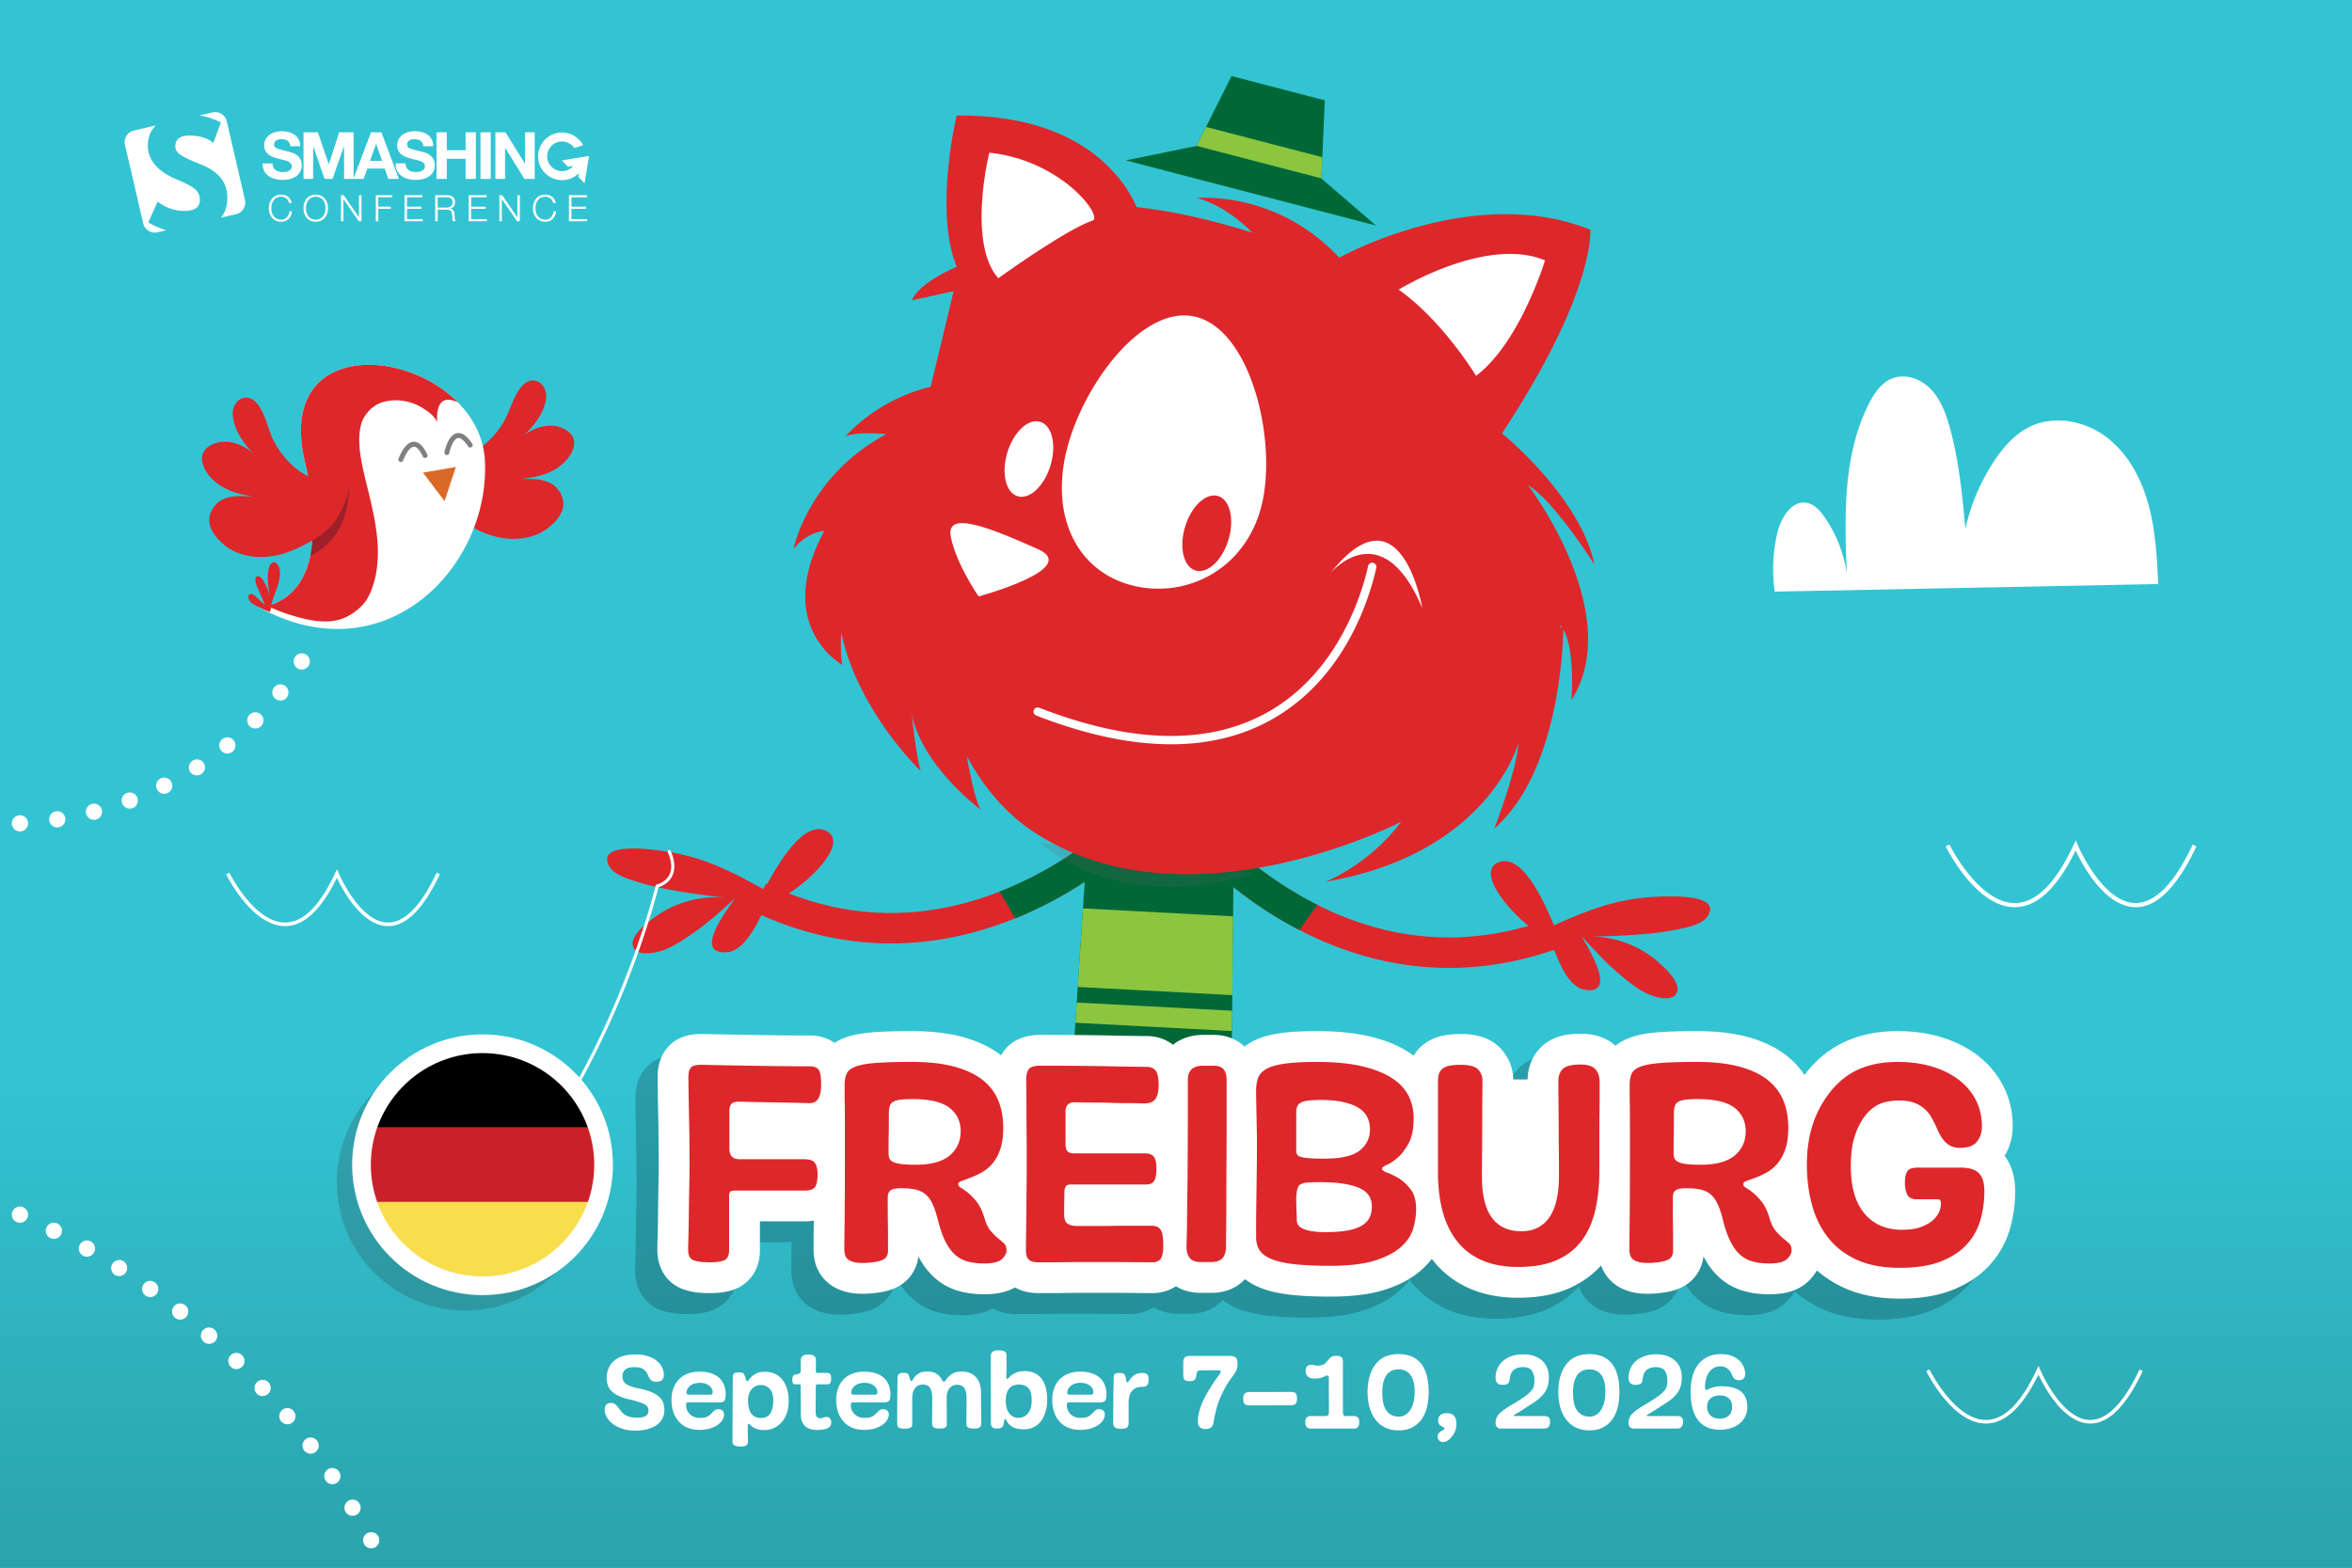 <svg viewBox="0 0 450 300" xmlns="http://www.w3.org/2000/svg" xmlns:xlink="http://www.w3.org/1999/xlink"><rect x="0" y="0" width="450" height="300" fill="#333333" stroke="none"/><linearGradient id="a" gradientUnits="userSpaceOnUse" x1="226.038" x2="226.038" y1="205.295" y2="351.459"><stop offset=".002" stop-color="#33c4d3"/><stop offset="1" stop-color="#269196"/></linearGradient><path d="m452.073 217.449c-.65.11-1.3.2-1.96.26v82.29h-450.11v-300h450.11v217.45z" fill="#33c4d3"/><path d="m452.073 217.449c-.65.11-1.3.2-1.96.26v82.29h-450.11v-95.37h450.11v12.82z" fill="url(#a)"/><path d="m412.934 111.764c-.26-5.146-.528-10.34-1.9-15.307s-3.96-9.755-8.08-12.85-9.925-4.207-14.563-1.961c-2.883 1.396-5.075 3.908-6.848 6.577a38.54 38.54 0 0 0 -5.512 12.967c-.615-6.563-1.237-13.169-3.022-19.515-.727-2.588-1.695-5.203-3.547-7.151s-4.783-3.081-7.305-2.15c-2.162.797-3.57 2.871-4.608 4.929-4.97 9.851-4.648 21.429-4.214 32.454a25.111 25.111 0 0 0 -4.324-10.906c-.816-1.157-1.84-2.313-3.225-2.605-2.914-.615-5.019 2.764-5.711 5.66a30.193 30.193 0 0 0 -.513 11.31zm-4.31 61.839-.139-.001c-5.863-.13-10.134-8.232-11.366-10.86-3.467 7.162-7.351 10.814-11.555 10.86h-.082c-7.423 0-12.986-11.158-13.22-11.635l.715-.352c.054.113 5.578 11.193 12.506 11.193l.074-.001c4.02-.045 7.792-3.808 11.21-11.183l.381-.82.348.834c.046.11 4.673 11.03 11.008 11.168 3.77.056 7.494-3.68 11.014-11.184l.72.338c-3.625 7.727-7.532 11.643-11.613 11.643zm-334.366 3.617h-.119c-4.996-.11-8.635-7.014-9.684-9.253-2.954 6.101-6.264 9.213-9.845 9.253h-.07c-6.326 0-11.065-9.508-11.265-9.914l.61-.3c.046.096 4.752 9.537 10.655 9.537h.063c3.426-.04 6.639-3.245 9.552-9.529l.325-.699.296.71c.039.095 3.981 9.399 9.379 9.516 3.213.048 6.385-3.136 9.384-9.529l.614.288c-3.088 6.584-6.418 9.92-9.895 9.92zm325.679 95.196-.12-.001c-5.063-.111-8.751-7.107-9.815-9.376-2.993 6.183-6.347 9.336-9.976 9.377h-.071c-6.41 0-11.213-9.635-11.415-10.047l.617-.303c.047.097 4.816 9.663 10.799 9.663h.063c3.471-.04 6.728-3.288 9.68-9.656l.329-.708.3.72c.04.095 4.035 9.524 9.504 9.643 3.256.048 6.47-3.178 9.51-9.657l.622.292c-3.13 6.672-6.504 10.053-10.027 10.053z" fill="#fff"/><path d="m81.695 86.96c5.56 3.201 11.93-1.436 14.692-6.25 1.213-2.103 1.863-5.042 3.444-6.77 2.19-2.565 5.184-.38 4.604 2.61-.479 2.852-2.669 5.416-4.782 7.29 1.974-1.976 5.613-3.163 8.236-1.784 3.68 1.83 1.539 5.496-.903 7.236-2.151 1.633-4.68 2.028-7.28 2.374 2.707-.053 5.845-.113 7.432 2.54 1.703 2.826-.2 5.289-2.501 6.999-1.323.984-2.916 1.54-4.536 1.78-3.276.49-6.51-.358-9.386-1.924-2.436-1.328-4.922-2.857-6.624-5.099-1.423-1.997-3.11-5.682-2.195-8.108l-.202-.894z" fill="#dd272b"/><path d="m49.434 116.145s15.452.373 8.877-27.884c-6.576-28.258 33.418-20.597 34.467-.129 1.05 20.468-19.263 41.399-43.344 28.013z" fill="#fff"/><path d="m51.145 115.922c3.83-.894 12.354-5.366 7.166-27.661-5.17-22.216 18.443-22.23 29.287-11.276a6.243 6.243 0 0 0 -.975-.358c-2.837-.773-3.11 2.135-2.972 4.2-.438-1.195-1.814-2.134-2.852-2.783-2.335-1.459-5.596-1.923-8.18-.865-1.496.613-2.932 2.184-3.42 3.703-.958 2.981-.244 6.72.444 9.695 1.077 4.664 2.453 9.3 2.633 14.12.122 3.26-.336 6.806-1.911 9.711-.89 1.64-2.956 3.24-4.664 3.907-3.244 1.264-7.035.33-10.221-.67-1.445-.454-2.929-1.013-4.335-1.723z" fill="#dd272b"/><path d="m51.867 116.402c.012-.99.431-1.982.767-2.898.366-1 .768-2.023.887-3.089.098-.87.085-1.957-.607-2.603-.734-.687-1.297.255-1.473.914-.238.894-.257 1.873-.177 2.789.082.94.27 1.865.365 2.804-.099-.982-.594-2-1.058-2.856-.216-.4-.649-1.208-1.203-1.196-1.114.024-.132 2.163.056 2.57.445.965.863 1.94 1.263 2.926-.491-.334-.874-.828-1.32-1.217-.367-.321-.747-.809-1.274-.863-.401-.04-.622.237-.582.624.086.825.894 1.297 1.555 1.641.837.438 1.684.881 2.589 1.163z" fill="#dd272b"/><path d="m87.219 89.363-6.285 1.084 4.126 5.449z" fill="#da6927"/><path d="m59.384 106.329s8.018-3.044 7.327-14.357l-6.928 10.508s.097 1.185-.399 3.849z" fill="#9e2029"/><path d="m66.638 91.402c-5.738 2.871-11.825-2.13-14.303-7.096-1.088-2.17-1.565-5.143-3.042-6.96-2.036-2.688-5.154-.682-4.749 2.337.312 2.874 2.348 5.562 4.348 7.555-1.855-2.086-5.419-3.484-8.117-2.26-3.78 1.611-1.858 5.397.48 7.277 2.05 1.755 4.553 2.298 7.127 2.794-2.699-.211-5.827-.454-7.567 2.1-1.865 2.723-.11 5.293 2.088 7.135 1.264 1.06 2.822 1.706 4.425 2.042 3.242.68 6.52.022 9.482-1.374 2.51-1.182 5.081-2.565 6.91-4.703 1.538-1.911 3.659-6.332 2.886-8.807z" fill="#dd272b"/><path d="m85.584 87.068a.471.471 0 0 0 .377-.37c.208-1.028.836-2.719 1.639-2.874l.007-.002c.518-.094 1.219.483 1.975 1.628a.471.471 0 0 0 .785-.518c-1.018-1.543-1.976-2.21-2.927-2.036l-.013.003c-1.683.328-2.32 3.279-2.388 3.614a.471.471 0 0 0 .545.555zm-4.174.565a.47.47 0 0 0 .341-.664c-.798-1.683-1.658-2.477-2.632-2.427-1.69.079-2.751 2.92-2.865 3.243a.469.469 0 0 0 .287.6.472.472 0 0 0 .6-.288c.35-.99 1.246-2.58 2.027-2.615.527-.027 1.142.644 1.732 1.89.093.196.305.298.51.261z" fill="#808080"/><path d="m110.1 30.275-2.61.43 1.2 1.21 1-.17c-.52.62-1.29 1.01-2.17 1.01-1.56 0-2.84-1.27-2.84-2.84s1.28-2.84 2.84-2.84c.98 0 1.84.5 2.36 1.26l1.69-.55c-.78-1.44-2.29-2.43-4.05-2.43a4.57 4.57 0 0 0 -4.56 4.56c0 2.53 2.05 4.56 4.56 4.56 1.27 0 2.41-.51 3.24-1.33l-.12.71 1.21 1.21.42-2.61.43-2.61zm-52.45.64v-.01c-.06-.2-.14-.38-.24-.54a2.3 2.3 0 0 0 -.75-.77c-.25-.16-.5-.29-.75-.37l-.12-.04c-.31-.1-.53-.16-.69-.19l-1.36-.35c-.35-.09-.62-.18-.81-.28-.2-.09-.33-.19-.39-.29a.803.803 0 0 1 -.1-.43c0-.19.04-.34.12-.47s.19-.22.31-.31c.14-.09.28-.14.43-.18l.07-.01c.14-.03.27-.04.41-.04.225-.001.45.022.67.07.2.04.38.11.55.21.15.1.27.24.37.41s.15.39.17.66h1.9c0-.51-.11-.95-.3-1.31-.2-.37-.46-.67-.79-.9s-.71-.4-1.15-.5c-.41-.11-.87-.16-1.33-.16-.37 0-.73.04-1.09.14l-.1.02c-.17.05-.34.11-.5.18-.21.09-.4.2-.58.32-.32.22-.57.51-.77.85-.19.33-.28.73-.28 1.18 0 .41.07.76.22 1.05.16.28.36.53.61.71.24.19.53.35.85.47.31.12.64.22.97.3.33.1.65.18.96.26.31.07.6.16.84.25.25.1.45.23.6.38.16.15.23.34.23.59 0 .22-.04.41-.16.56-.12.14-.27.24-.44.34-.17.08-.36.14-.56.17-.2.02-.39.03-.56.03-.26 0-.51-.02-.75-.08-.24-.07-.45-.16-.64-.29-.17-.13-.31-.3-.41-.51-.12-.21-.17-.46-.17-.76h-1.9c0 .55.09 1.02.31 1.43.19.39.48.72.83.98.36.25.76.44 1.22.55.47.13.94.19 1.44.19.6 0 1.12-.06 1.59-.2.46-.15.85-.34 1.16-.59.32-.26.55-.56.71-.92.15-.34.23-.72.23-1.13 0-.25-.03-.47-.08-.67zm15.33-5.59h-2l-3.33 8.8v-8.8h-2.76l-1.98 6.12-2.09-6.12h-2.75v8.91h1.83l.01-1.19v-.76l.02-4.3 2.17 6.25h1.52l2.21-6.31v6.31h3.75l.7-1.98h3.33l.68 1.98h2.02zm-2.19 5.46 1.18-3.26 1.13 3.26zm12.07-.42c-.2-.33-.45-.58-.74-.77s-.59-.33-.89-.41c-.29-.1-.52-.16-.68-.19l-1.37-.35c-.33-.09-.6-.18-.8-.28-.19-.09-.32-.19-.39-.29a.913.913 0 0 1 -.09-.43c0-.19.04-.34.12-.47a1.143 1.143 0 0 1 .75-.49c.15-.03.31-.05.47-.05.24 0 .46.03.66.07.21.04.39.11.54.21.17.1.29.24.37.41.11.17.17.39.19.66h1.89c0-.51-.1-.95-.3-1.31-.19-.37-.45-.67-.78-.9s-.72-.4-1.15-.5c-.43-.11-.87-.16-1.34-.16-.39 0-.79.05-1.19.16-.41.11-.76.28-1.07.5-.32.22-.58.51-.77.85-.2.33-.29.73-.29 1.18 0 .41.07.76.22 1.05.16.28.36.53.62.71.24.19.53.35.84.47s.64.22.97.3c.32.1.64.18.96.26.31.07.6.16.85.25.25.1.44.23.6.38s.23.34.23.59c0 .22-.05.41-.17.56-.12.14-.26.24-.43.34-.19.08-.37.14-.57.17-.2.02-.38.03-.56.03-.26 0-.5-.02-.75-.08a1.97 1.97 0 0 1 -.62-.29c-.19-.13-.32-.3-.44-.51-.11-.21-.16-.46-.16-.76h-1.89c-.01.55.09 1.02.3 1.43.21.39.48.72.84.98.35.25.76.44 1.21.55.47.13.94.19 1.43.19.61 0 1.14-.06 1.6-.2.47-.15.85-.34 1.16-.59.31-.26.55-.56.72-.92.15-.34.23-.72.23-1.13 0-.5-.11-.9-.33-1.22zm6.22-5.04v3.41h-3.6v-3.41h-1.96v8.91h1.96v-3.85h3.6v3.85h1.96v-8.91zm2.85 0v8.91h1.96v-8.91zm8.53 0-.02 5.98-3.72-5.98h-1.94v8.91h1.84l.02-5.96 3.7 5.96h1.96v-8.91zm-53.59 12.935-3.48-15.049c-.29-1.221-1.505-1.99-2.72-1.704l-2.543.584c.29.05.582.098.866.165a13.78 13.78 0 0 1 3.268 1.176l-1.45 3.923c-1.103-.94-2.645-1.413-4.617-1.413-1.762 0-2.65.7-2.65 2.108 0 .551.294 1.047.872 1.49.582.445 1.81 1.047 3.718 1.8 1.304.508 2.345 1.093 3.142 1.746.378.306.702.634.974.965.828 1.067 1.25 2.352 1.25 3.869 0 1.464-.406 2.709-1.21 3.727l2.88-.662a2.272 2.272 0 0 0 1.7-2.725zm-12.98-3.888c-1.02-.419-1.9-.892-2.634-1.402-1.974-1.385-2.968-3.074-2.968-5.106 0-1.347.373-2.48 1.108-3.393.137-.156.27-.317.427-.465l-4.212.979a2.265 2.265 0 0 0 -1.701 2.714l.001.006 3.488 15.049a2.26 2.26 0 0 0 2.714 1.696l1.731-.394-.144-.031c-.859-.23-1.957-.713-3.336-1.444l1.802-4.02c1.515 1.204 3.223 1.801 5.116 1.801 1.979 0 2.96-.702 2.96-2.102 0-.821-.296-1.503-.883-2.025-.598-.526-1.759-1.145-3.468-1.863zm21.224 3.973a1.49 1.49 0 0 0 -.343-.38c-.284-.21-.63-.32-.982-.312-.329 0-.613.06-.85.186-.23.12-.429.29-.581.499a2.236 2.236 0 0 0 -.338.7c-.074.26-.11.53-.109.8 0 .274.034.538.11.804.072.26.19.496.337.703.148.21.344.371.581.5.237.121.521.187.85.187.231 0 .442-.041.63-.126s.352-.196.48-.34a1.55 1.55 0 0 0 .33-.508c.088-.192.136-.397.161-.625h.475c-.03.286-.103.566-.217.83a1.943 1.943 0 0 1 -.44.631c-.168.17-.378.302-.622.397-.24.092-.504.141-.797.141a2.34 2.34 0 0 1 -1.025-.215 2.082 2.082 0 0 1 -.739-.568 2.623 2.623 0 0 1 -.446-.824 3.6 3.6 0 0 1 -.132-.987c0-.342.044-.67.132-.98.109-.31.25-.586.446-.83.19-.234.441-.43.74-.569.32-.147.671-.22 1.024-.212.237 0 .468.034.698.104.446.127.828.418 1.068.815.128.199.201.433.237.693h-.468a1.91 1.91 0 0 0 -.21-.514zm7.497.52c-.09-.31-.24-.59-.45-.84-.18-.23-.43-.42-.72-.56-.3-.15-.63-.22-1.02-.22-.4 0-.74.07-1.03.22-.3.14-.55.33-.74.56-.2.25-.34.53-.44.84s-.14.63-.14.98.04.67.14.98c.1.32.24.59.44.83.19.23.44.42.74.56.29.15.63.22 1.03.22.39 0 .72-.07 1.02-.22.29-.14.54-.33.72-.56.21-.24.36-.51.45-.83.1-.31.14-.63.14-.98s-.04-.67-.14-.98zm-.44 1.78c-.07.26-.17.5-.33.7a1.727 1.727 0 0 1 -1.42.69c-.34 0-.61-.07-.85-.19a1.69 1.69 0 0 1 -.59-.5c-.15-.2-.26-.44-.33-.7a2.77 2.77 0 0 1 -.12-.8c0-.28.04-.54.12-.8.07-.27.18-.5.33-.7.15-.21.35-.38.59-.5.24-.13.51-.19.85-.19.33 0 .61.06.83.19.25.12.44.29.59.5.16.2.26.43.33.7.08.26.11.52.11.8 0 .27-.03.53-.11.8zm3.594-3.294 2.906 4.215h.013v-4.216h.48v4.98h-.533l-2.908-4.212h-.013v4.212h-.468v-4.98zm9.297 0v.402h-2.69v1.801h2.393v.403h-2.392v2.374h-.473v-4.98zm5.763 0v.402h-2.954v1.801h2.773v.403h-2.774v1.969h2.997v.405h-3.475v-4.98h3.432zm6.255 4.734c-.04-.12-.05-.23-.08-.36 0-.12-.01-.24-.01-.36-.01-.12-.02-.22-.03-.31 0-.15-.02-.29-.05-.41a1.17 1.17 0 0 0 -.15-.34.748.748 0 0 0 -.26-.24.902.902 0 0 0 -.4-.13v-.01c.31-.07.56-.22.72-.45.17-.24.25-.51.25-.83 0-.22-.04-.41-.13-.58-.09-.16-.18-.3-.33-.4-.13-.1-.29-.18-.48-.24a2.8 2.8 0 0 0 -.59-.07h-2.27v4.98h.47v-2.21h1.8c.23-.01.4.03.53.11s.22.19.3.33c.06.14.11.3.12.47.03.17.04.35.05.53l.01.18.01.21.05.21.06.17h.53a.737.737 0 0 1 -.12-.25zm-1.16-2.43c-.13.04-.26.06-.41.06h-1.77v-1.96h1.77c.36 0 .64.09.82.27.17.17.26.42.26.72 0 .16-.03.29-.09.41s-.13.22-.22.31c-.11.08-.22.14-.36.19zm7.183-2.304v.402h-2.96v1.801h2.777v.403h-2.776v1.969h3v.405h-3.474v-4.98h3.434zm2.975 0 2.9 4.215h.019v-4.216h.466v4.98h-.528l-2.899-4.212h-.02v4.212h-.471v-4.98zm9.566.994a1.555 1.555 0 0 0 -.348-.38 1.59 1.59 0 0 0 -.461-.234 1.56 1.56 0 0 0 -.507-.078c-.34 0-.623.06-.86.186a1.72 1.72 0 0 0 -.581.499 1.99 1.99 0 0 0 -.329.7c-.079.26-.117.529-.115.8 0 .274.034.538.115.804.068.26.175.496.329.703.152.21.346.371.58.5.238.121.522.187.86.187.23 0 .435-.041.629-.126.178-.085.345-.196.471-.34.143-.145.247-.311.326-.508a1.69 1.69 0 0 0 .169-.625h.467a2.432 2.432 0 0 1 -.217.83c-.108.248-.25.456-.432.631-.17.17-.378.302-.623.397a2.2 2.2 0 0 1 -.79.141 2.35 2.35 0 0 1 -1.034-.215 2.049 2.049 0 0 1 -.735-.568 2.438 2.438 0 0 1 -.44-.824 3.373 3.373 0 0 1 0-1.966c.101-.311.243-.587.44-.832a2.06 2.06 0 0 1 .735-.568c.292-.142.635-.212 1.035-.212.23 0 .466.034.688.104.224.068.427.173.609.309.19.138.345.31.467.507.12.198.195.432.228.692h-.465a1.688 1.688 0 0 0 -.21-.514zm6.658-.994v.402h-2.966v1.801h2.775v.403h-2.775v1.969h2.998v.405h-3.474v-4.98zm-108.48 121.764c-.81 0-1.49-.63-1.55-1.45-.05-.86.6-1.59 1.45-1.65.85-.05 1.59.59 1.65 1.45.05.85-.6 1.59-1.45 1.64-.03.01-.07.01-.1.01zm7.13-.78a1.55 1.55 0 0 1 -.24-3.08c.85-.13 1.64.44 1.77 1.29a1.543 1.543 0 0 1 -1.53 1.79zm7.03-1.45c-.69 0-1.32-.46-1.5-1.16-.22-.83.28-1.67 1.11-1.89.83-.21 1.67.29 1.89 1.12.21.83-.29 1.67-1.12 1.88-.13.04-.26.05-.38.05zm6.85-2.14c-.64 0-1.23-.39-1.46-1.01-.3-.8.11-1.69.92-1.99.8-.3 1.69.11 1.99.92.29.8-.12 1.69-.92 1.99-.17.06-.36.09-.53.09zm6.58-2.84a1.555 1.555 0 0 1 -.69-2.94c.77-.38 1.7-.06 2.08.7a1.55 1.55 0 0 1 -1.39 2.24zm6.25-3.53c-.51 0-1.01-.25-1.3-.71a1.55 1.55 0 0 1 2.61-1.67c.46.72.25 1.68-.47 2.14a1.6 1.6 0 0 1 -.84.24zm5.84-4.18c-.46 0-.91-.2-1.21-.58-.54-.67-.43-1.64.24-2.18.66-.53 1.64-.43 2.17.24.54.67.43 1.64-.24 2.18-.28.23-.62.34-.96.34zm5.35-4.79c-.4 0-.79-.15-1.1-.45a1.552 1.552 0 1 1 2.2-2.19 1.549 1.549 0 0 1 -1.1 2.64zm4.8-5.35c-.34 0-.68-.11-.97-.34-.67-.53-.78-1.5-.25-2.17.54-.67 1.51-.78 2.18-.25.67.54.78 1.51.25 2.18-.31.38-.76.58-1.21.58zm4.08-5.93c-.25 0-.5-.05-.73-.18a1.55 1.55 0 0 1 -.64-2.09 1.55 1.55 0 0 1 2.74 1.45c-.28.53-.82.82-1.37.82zm11.924 167.36c-.41-.75-.13-1.69.63-2.1.75-.4 1.69-.12 2.1.63.4.75.12 1.69-.63 2.1-.23.12-.49.18-.74.18-.55 0-1.08-.29-1.36-.81zm-3.53-6.16c-.44-.73-.21-1.68.52-2.12.73-.45 1.69-.21 2.13.52s.21 1.68-.52 2.13c-.25.15-.53.22-.8.22-.52 0-1.04-.271-1.33-.75zm-3.82-5.98c-.48-.71-.29-1.67.41-2.15.72-.48 1.68-.29 2.16.42.47.71.29 1.67-.42 2.15-.27.18-.57.26-.87.26-.49 0-.98-.23-1.28-.68zm-4.12-5.78c-.511-.69-.37-1.66.32-2.17.68-.51 1.65-.37 2.16.31.52.68.38 1.66-.31 2.17-.28.21-.6.31-.931.31-.47 0-.93-.21-1.24-.62zm-4.4-5.57a1.56 1.56 0 0 1 .2-2.18c.66-.55 1.64-.46 2.18.2.55.66.46 1.63-.19 2.18a1.554 1.554 0 0 1 -2.19-.2zm-4.67-5.33v-.01c-.58-.62-.55-1.601.079-2.18a1.56 1.56 0 0 1 2.19.079c.58.63.54 1.61-.09 2.19-.29.28-.67.41-1.05.41-.41 0-.83-.16-1.13-.49zm-4.95-5.09a1.549 1.549 0 1 1 2.16-2.22 1.549 1.549 0 0 1 -2.16 2.22zm-5.21-4.83c-.64-.56-.7-1.54-.14-2.18.57-.65 1.55-.71 2.19-.14a1.549 1.549 0 1 1 -2.05 2.32zm-5.45-4.55c-.67-.53-.78-1.51-.25-2.18.54-.67 1.51-.78 2.18-.25.67.539.78 1.51.25 2.18a1.564 1.564 0 0 1 -2.18.25zm-5.67-4.27a1.54 1.54 0 0 1 -.36-2.16 1.55 1.55 0 1 1 .36 2.16zm-5.891-3.97a1.55 1.55 0 0 1 1.67-2.61c.72.459.93 1.42.47 2.14-.29.46-.79.71-1.3.71a1.6 1.6 0 0 1 -.84-.24zm-6.08-3.68c-.74-.42-1-1.37-.58-2.11.43-.74 1.37-1 2.12-.58.74.43 1 1.37.58 2.11-.29.5-.81.79-1.35.79-.26 0-.53-.07-.77-.21zm-6.26-3.37c-.76-.38-1.06-1.31-.68-2.08.39-.76 1.32-1.06 2.08-.68.77.39 1.07 1.32.68 2.08-.27.54-.81.85-1.38.85-.23 0-.47-.05-.7-.17zm-6.42-3.05c-.78-.35-1.13-1.26-.78-2.051.35-.78 1.26-1.13 2.04-.78.79.35 1.14 1.26.79 2.05-.26.57-.82.91-1.42.91-.21 0-.42-.04-.63-.13z" fill="#fff"/><path d="m171.927 180.526.296-.009c7.724-.237 15.523-2.007 23.18-5.26 12.269-5.216 20.604-12.745 22.866-14.929l.063-.061-3.977-4.296c-.024.022-.076.07-.152.144-2.08 2.008-9.746 8.931-21.091 13.753-15.806 6.717-31.471 6.451-46.56-.792l-2.534 5.279c9.037 4.338 18.426 6.413 27.91 6.17z" fill="#de272b"/><path d="m191.233 170.63a68.128 68.128 0 0 0 1.88-.762c11.343-4.822 19.01-11.745 21.09-13.753l.152-.144 3.977 4.296-.063.061c-2.263 2.184-10.598 9.713-22.867 14.928-.396.169-.794.33-1.191.491a167.017 167.017 0 0 0 -2.978-5.117z" fill="#006837"/><path d="m147.453 172.566c3.878-.524 16.367-11.167 10.354-13.69-4.686-1.793-9.885 8.243-11.61 11.362l-.442-.245c-6.244-3.47-11.22-5.955-18.347-7.055-1.814-.282-13.411-2.112-10.9 2.725.896 1.71 3.408 2.435 5.08 2.985a51.799 51.799 0 0 0 6.635 1.619c3.522.663 7.091 1.13 10.635 1.506a20.144 20.144 0 0 0 -13.734 3.843c-1.347 1.011-4.64 3.46-4.013 5.472.629 2.012 4.083 1.3 5.485.85 1.933-.624 3.664-1.778 5.336-2.904 3.142-2.103 5.962-4.63 8.74-7.189-1.698 2.436-7.955 10.602-1.822 10.4 3.178-.098 5.407-4.335 6.648-6.786l1.954-2.893zm122.92 12.247a46.015 46.015 0 0 1 -.293-.036c-7.67-.953-15.27-3.44-22.59-7.392-11.732-6.332-19.331-14.604-21.38-16.988l-.058-.067 4.359-3.908.138.158c1.884 2.192 8.874 9.798 19.722 15.653 15.113 8.157 30.735 9.348 46.433 3.538l2.032 5.492c-9.402 3.479-18.943 4.673-28.362 3.55z" fill="#de272b"/><path d="m252.07 173.166c-.6-.301-1.2-.61-1.8-.933-10.847-5.855-17.837-13.461-19.72-15.653a10.57 10.57 0 0 0 -.14-.158l-4.358 3.908.057.067c2.05 2.384 9.65 10.656 21.38 16.988.38.205.76.403 1.141.6 1.112-1.63 2.27-3.228 3.44-4.819z" fill="#006837"/><path d="m295.882 179.21c-3.74-.865-14.97-12.4-8.865-14.316 4.74-1.323 8.903 8.953 10.304 12.157l.454-.199c6.414-2.82 11.502-4.794 18.563-5.218 1.798-.111 13.292-.841 10.398 3.655-1.03 1.589-3.55 2.068-5.234 2.452-2.186.47-4.4.797-6.628.977-3.5.326-7.03.457-10.525.502 4.82.019 9.466 1.799 13.064 5.004 1.224 1.112 4.218 3.804 3.42 5.712-.796 1.907-4.106.897-5.434.33-1.831-.786-3.416-2.071-4.947-3.323-2.877-2.34-5.401-5.066-7.88-7.818 1.435 2.533 6.803 11.08.83 10.323-3.094-.385-4.886-4.726-5.875-7.234l-1.645-3.003z" fill="#de272b"/><path d="m259.456 160.654c.13-.074.18-.121.139-.133-.02-.007-.067.04-.14.133z" fill="#282827"/><path d="m204.724 211.215c.158.036.316.07.474.104a89.833 89.833 0 0 0 7.074 1.236c.525.071 1.05.138 1.575.2a72.446 72.446 0 0 0 2.355.244c.48.044.96.085 1.441.123.534.04 1.068.075 1.604.107.408.026.817.045 1.226.065.309.013.617.027.925.038a91.619 91.619 0 0 0 8.332-.071 81.609 81.609 0 0 0 3.046-.212c.93-.077 1.854-.17 2.774-.277l.01-1.11.011-1.112.051-5.034.036-3.498.033-3.365.014-1.347.041-3.886-.002-.092.008-.996.004-.476.017-1.424.029-2.773.01-1.199.013-1.5.02-1.985.04-4.038.009-.648.03-2.934.03-3.277.04-3.808-.001-.197.007-.713.012-.75.058-6.107.024-2.36-6.037-.007-13.722-.005-7.615-.01-.487.003-.034.579-.21 3.194-.048.671-.14 2.151-.12 1.87-.068.985-.21 3.215-.201 3.044-.209 3.142-.05.693-.258 3.979-.008.045-.15 2.242-.05.778-.024.405-.064.95-.183 2.802-.123 1.874-.012.168-.063.935-.013.155-.247 3.719-.098 1.454-.011.223-.418 6.334-.022.339-.387 5.821-.088 1.324z" fill="#006837"/><path d="m239.885 167.169s-23.45 8.57-41.015-5.91z" fill="#606262" opacity=".2"/><path d="m257.572 183.417.819 3.308-.815-3.31z" fill="#153a62"/><circle cx="290.103" cy="43.646" fill="#7d7d7d" r=".721" transform="matrix(.998 -.061 .061 .998 -2.121 17.766)"/><circle cx="290.103" cy="43.646" fill="#231f1f" opacity=".1" r=".721" transform="matrix(.998 -.061 .061 .998 -2.121 17.766)"/><path d="m241.534 154.072 36.605-17.32 6.661-46.116 1.882-14.67 13.875-27.822-8.52-6.4-24.958 5.833-27.123 13.493-35.192-25.828-17.822-13.056-.673 38.328-13.028 29.013 6.023 29.63 27.932 30.116 34.338 4.8z" fill="#fff"/><path d="m157.715 101.582c-2.215 4.102-3.263 7.661-3.55 10.698-.317 3.144.18 5.732 1.023 7.825 2.026 4.99 6.046 7.168 6.046 7.168-.546-1.027-.291-6.301-.291-6.301 3.063 14.968 15.23 26.591 15.23 26.591-.739-1.795-1.742-10.87-1.742-10.87 2.1 9.99 12.997 18.096 13.333 18.347-1.303-1.43-2.789-10.36-2.789-10.36 4.252 7.939 9.411 12.344 12.948 14.623.24.153.475.305.707.436l.006-.001.002.002-.024.006c29.366 18.348 69.467-2.49 69.467-2.49-6.118 8.18-14.44 11.481-14.44 11.481 31.267-5.38 36.858-26.535 36.858-26.535-.268 5.171-4.592 16.336-4.592 16.336 12.313-10.717 13.14-34.756 13.196-38.084l.001.004c.003 0 .003.002.004.005l-.003.006c.484.854.836 1.929 1.081 3.108.946 4.481.477 10.385.477 10.385 2.167-3.428 3.08-7.199 3.163-11.014.183-7.82-3.095-15.864-6.188-21.669-2.635-4.92-5.13-8.232-5.284-8.44 2.376 1.427 5.353 4.919 7.832 8.194 2.74 3.64 4.874 7.01 4.874 7.01-.519-2.458-1.469-4.89-2.669-7.21-5.176-9.945-15.016-17.899-15.016-17.899 3.626-5.51 6.482-10.38 8.724-14.648.3-.569.585-1.124.864-1.673.01-.02.017-.029.026-.048v-.006c2.703-5.34 4.414-9.666 5.478-13.053.089-.265.164-.517.246-.767 1.8-5.99 1.56-8.782 1.56-8.782-6.48-2.607-13.238-3.261-19.556-2.87-4.895.305-9.535 1.232-13.591 2.362a79.05 79.05 0 0 0 -4.057 1.248c-6.569 2.22-10.828 4.612-10.828 4.612-12.147-13.024-27.341-11.405-27.341-11.405 5.692 1.32 10.549 6.464 10.699 6.623-8.896-2.812-16.218-4.26-22.14-4.893a22.548 22.548 0 0 0 -2.064-3.75 26.515 26.515 0 0 0 -2.84-3.505c-4.425-4.62-12.23-9.533-25.606-10.19h-.006a55.885 55.885 0 0 0 -1.943-.074 75.827 75.827 0 0 0 -1.97-.002s-.225.953-.528 2.546c-.744 3.965-1.932 11.885-1.173 19.048a32.4 32.4 0 0 0 .597 3.717c.29 1.274.662 2.491 1.135 3.621-7.854 3.45-8.587 6.426-8.587 6.426l7.976-1.746-4.395 18.292c-10.622 2.563-16.338 9.564-16.338 9.564 1.836-1.081 7.87-.513 7.87-.513-14.883 8.004-17.692 21.627-17.776 22.048 2.426-3.28 5.904-3.534 5.904-3.534zm51.295-59.354c-5.002 1.643-18.013 11.018-18.013 11.018-1.958-2.237-2.819-5.573-3.092-9.055a36.693 36.693 0 0 1 -.08-4.008c.167-5.796 1.458-10.964 1.458-10.964a29.476 29.476 0 0 1 13.839 5.19 25.109 25.109 0 0 1 3.6 3.06c2.325 2.404 3.186 4.465 2.288 4.759zm32.728 52.797c-.997 5.605-3.668 9.991-7.24 12.984-4.543 3.81-10.548 5.369-16.445 4.33a18.968 18.968 0 0 1 -4.856-1.539c-7.477-3.566-11.453-11.926-9.573-22.534 2.257-12.727 14.046-29.616 24.568-27.758 10.527 1.872 15.797 21.785 13.546 34.517zm40.675-23.105s-6.343-10.505-14.808-16.49c0 0 4.179-2.588 9.773-4.579a47.547 47.547 0 0 1 3.136-.996c1.941-.54 3.988-.965 6.032-1.154l.006-.001c3.119-.293 6.248-.043 9.05 1.12 0 0-1.368 4.542-3.955 9.728.001.005.002.011-.003.018a49.462 49.462 0 0 1 -1.217 2.314c-2.08 3.776-4.768 7.59-8.014 10.04zm16.432 48.14v.002l-.302-.003-.02-.423c.11.14.222.28.322.425z" fill="#de272b"/><path d="m198.562 105.068c8.383 3.732-11.327 9.068-11.327 9.068s-4.257-6.107-5.326-11.433c-1.068-5.33 8.272-1.368 16.653 2.365zm55.997 4.59c13.558-17.104 17.555 6.679 17.555 6.679-7.77-18.358-17.555-6.678-17.555-6.678z" fill="#fff"/><path d="m235.075 141.037c-10.302 2.778-22.646 1.405-36.83-4.115a.798.798 0 0 1 .578-1.488c17.42 6.779 31.93 7.177 43.122 1.183 14.296-7.656 18.785-23.62 19.82-28.329a.799.799 0 0 1 1.56.343c-.676 3.073-2.368 9.148-6.113 15.3-3.787 6.222-8.67 10.964-14.513 14.093a35.892 35.892 0 0 1 -7.624 3.013z" fill="#fff"/><ellipse cx="230.985" cy="102.123" fill="#de272b" rx="7.445" ry="4.333" transform="matrix(.29 -.957 .957 .29 66.171 293.485)"/><ellipse cx="196.94" cy="87.903" fill="#fff" rx="7.445" ry="4.311" transform="matrix(.29 -.957 .957 .29 55.622 250.819)"/><path d="m215.392 30.693 47.876 12.467-10.516-9.055-23.764-6.188z" fill="#006837"/><path d="m235.626 14.556 17.849 4.648-.666 14.916-23.877-6.218z" fill="#006837"/><path d="m252.989 30.083-.18 4.037-23.877-6.218 1.811-3.612zm-46.783 158.785 29.566 1.565.03-2.775.01-1.198.013-1.5.02-1.986.038-4.038.01-.647.03-2.933-28.722-1.523-.208 3.143-.05.692-.258 3.978-.008.045-.15 2.242-.049.78-.025.403-.064.952zm-.459 6.852 29.959 1.586.04-3.886-29.737-1.575-.014.156z" fill="#8cc63f"/><path d="m125.727 169.882a.294.294 0 0 0 .095-.015c1.463-.493 2.438-1.321 2.898-2.463.846-2.1-.367-4.47-.42-4.57a.298.298 0 0 0 -.529.275c.012.022 1.139 2.233.395 4.075-.393.971-1.245 1.684-2.534 2.118a.298.298 0 0 0 .095.58z" fill="#fff"/><path d="m105.485 216.035a.297.297 0 0 0 .25-.135c14.467-22.22 20.226-46.01 20.282-46.247a.297.297 0 0 0 -.221-.359.293.293 0 0 0 -.358.221c-.057.237-5.794 23.929-20.203 46.06a.299.299 0 0 0 .25.46z" fill="#fff"/><path d="m379.287 225.195c1.02-1.652 1.554-3.598 1.554-5.69 0-2.692-.586-5.232-1.744-7.552-1.144-2.292-2.793-4.282-4.904-5.918-1.968-1.525-4.312-2.712-6.967-3.53-2.538-.781-5.372-1.178-8.422-1.178-4.493 0-8.448.983-11.758 2.921-2.286 1.34-4.31 3.168-6.051 5.456a15.817 15.817 0 0 0 -3.619-3.837c-2.028-1.545-4.559-2.719-7.524-3.49-2.686-.696-5.847-1.05-9.396-1.05-3.064 0-5.466.07-7.344.212-2.319.177-4.071.511-5.515 1.053-1.132.425-2.033.963-2.752 1.544-1.664-1.531-3.911-2.309-6.697-2.309-3.291 0-5.734.815-7.467 2.492-1.18 1.141-2.577 3.147-2.652 6.259h-2.748c-.059-2.26-.893-4.312-2.432-5.951-2.582-2.744-6.386-2.744-7.636-2.744-1.483 0-2.723.133-3.8.41-1.607.415-2.954 1.159-4.004 2.21a8.043 8.043 0 0 0 -1.189 1.528c-.346-.26-.705-.51-1.08-.75-2.074-1.323-4.562-2.304-7.605-3-2.812-.642-6.035-.954-9.854-.954-2.854 0-5.13.13-6.959.395-2.267.329-4.071.878-5.513 1.679-.482.267-.932.566-1.349.892-1.055-1.02-2.941-2.243-5.927-2.243h-1.985c-2.285 0-4.267.686-5.77 1.888-1.388-1.084-3.126-1.666-5.044-1.666-.181 0-.78-.003-2.424-.027a835.72 835.72 0 0 1 -4.697-.083 568.456 568.456 0 0 0 -6.259-.084 870.471 870.471 0 0 0 -6.943-.028c-2.138 0-5.08.528-6.947 3.038-.208.28-.39.576-.56.88l-.128-.101c-2.028-1.545-4.56-2.719-7.524-3.49-2.686-.696-5.847-1.05-9.396-1.05-3.064 0-5.466.07-7.344.212-2.319.177-4.072.511-5.516 1.053-.755.284-1.407.618-1.972.981-1.085-.758-2.633-1.412-4.759-1.412h-1.907c-.906 0-2.182-.01-3.695-.028a1350.376 1350.376 0 0 1 -14.674-.249 15.883 15.883 0 0 0 -.46-.006c-2.754 0-4.893.832-6.36 2.472-1.323 1.482-1.994 3.42-1.994 5.762 0 .501.009 1.424.026 2.663.018 1.29.044 2.774.08 4.408a470.175 470.175 0 0 1 .103 9.547c0 1.261-.018 2.774-.051 4.494a526.973 526.973 0 0 0 -.08 5.14c-.017 1.61-.043 3.046-.076 4.263a103.657 103.657 0 0 0 -.055 2.554c0 3.577 1.828 6.39 4.88 7.523 1.391.52 3.025.761 5.142.761 2.395 0 4.189-.361 5.641-1.135 1.192-.633 3.963-2.593 3.963-7.093v-5.5h8.525c.645 0 1.237-.05 1.784-.14a724.527 724.527 0 0 0 -.052 5.473c0 .873.109 1.731.32 2.536a7.554 7.554 0 0 0 2.39 3.833c1 .867 2.25 1.485 3.717 1.836.88.21 1.852.313 2.97.313a19.994 19.994 0 0 0 .867-.02c2.317-.115 4.05-.472 5.446-1.12 2.45-1.134 4.03-3.33 4.369-6 .803 1.548 1.78 2.862 2.905 3.907a11.667 11.667 0 0 0 4.909 2.732c1.447.399 3.063.6 4.803.6 2.371 0 4.303-.432 5.855-1.313.4.23.82.428 1.264.585.96.34 2.032.506 3.277.506h1.907c.983 0 2.087-.01 3.276-.028a242.99 242.99 0 0 1 3.673-.027h3.578c2.176 0 4.15.009 5.865.027 1.666.018 2.835.028 3.383.028 1.725 0 3.288-.463 4.564-1.315 1.132.701 2.675 1.26 4.735 1.26h2.142c3.133 0 5.117-1.36 6.227-2.498.039-.04.075-.08.112-.121.73.565 1.565 1.058 2.502 1.473 1.597.709 3.567 1.197 6.022 1.492 2.099.253 4.654.376 7.81.376 4.153 0 7.503-.414 10.242-1.267 2.982-.928 5.324-2.176 7.16-3.814a15.122 15.122 0 0 0 2-2.154c.094.123.183.25.28.37 1.857 2.335 4.232 4.136 7.057 5.355 2.666 1.15 5.762 1.732 9.205 1.732 3.686 0 6.926-.593 9.63-1.763 2.444-1.059 4.532-2.545 6.227-4.425a7.557 7.557 0 0 0 2.222 3.273c.999.867 2.25 1.485 3.716 1.836.88.21 1.852.313 2.97.313a19.99 19.99 0 0 0 .867-.02c2.317-.115 4.05-.472 5.447-1.12 2.45-1.134 4.029-3.33 4.368-6 .803 1.548 1.78 2.862 2.905 3.907a11.667 11.667 0 0 0 4.909 2.732c1.448.399 3.064.6 4.803.6 3.22 0 5.633-.794 7.379-2.43a9.245 9.245 0 0 0 1.705-2.129 21.146 21.146 0 0 0 5.226 3.339c3.007 1.363 6.577 2.054 10.61 2.054 3.95 0 7.227-.533 10.02-1.631 2.906-1.143 5.314-2.745 7.157-4.76a17.456 17.456 0 0 0 3.928-7.021c.654-2.282.986-4.67.986-7.1 0-2.767-.68-5.053-2.025-6.814zm-19.214-4.567a.48.48 0 0 1 .084.11c.181.313.356.644.522.988-2.537.477-3.994 1.87-4.766 2.946.057-.411.122-.724.183-.957.207-.795.469-1.463.778-1.984l.04-.07c.27-.468.546-.8.824-.986.083-.032.493-.167 1.431-.167.482 0 .718.047.773.06a1 1 0 0 1 .131.06z" opacity=".2"/><path d="m383.53 221.187c1.02-1.652 1.555-3.598 1.555-5.69 0-2.692-.586-5.232-1.744-7.553-1.144-2.291-2.793-4.281-4.904-5.918-1.968-1.524-4.313-2.711-6.967-3.529-2.538-.782-5.372-1.178-8.423-1.178-4.492 0-8.447.982-11.757 2.92-2.286 1.34-4.31 3.168-6.051 5.457a15.817 15.817 0 0 0 -3.619-3.837c-2.028-1.545-4.559-2.719-7.524-3.49-2.686-.697-5.847-1.05-9.396-1.05-3.064 0-5.466.07-7.344.212-2.319.176-4.071.511-5.516 1.053-1.13.425-2.032.963-2.751 1.544-1.664-1.531-3.911-2.309-6.697-2.309-3.291 0-5.734.815-7.467 2.491-1.213 1.173-2.659 3.256-2.659 6.516v1.695c0 .933.01 2.001.027 3.17.017 1.17.025 2.433.025 3.75 0 1.43.01 2.786.027 4.026.017 1.248.026 2.38.026 3.365v2.28c0 3.1-.61 4.231-.796 4.502a.94.94 0 0 1 -.045.062 1.9 1.9 0 0 1 -.475.045c-.724 0-.822-.13-.889-.218-.03-.04-.74-1.016-.74-4.392 0-1.18.01-2.676.026-4.447.018-1.892.027-3.79.027-5.64 0-1.912.008-3.562.026-5.048.018-1.62.026-2.621.026-3.15 0-2.362-.841-4.506-2.438-6.207-2.582-2.744-6.386-2.744-7.636-2.744-1.483 0-2.723.133-3.8.41-1.607.415-2.954 1.159-4.004 2.21a8.043 8.043 0 0 0 -1.189 1.528c-.346-.26-.705-.51-1.08-.75-2.075-1.323-4.562-2.304-7.605-3-2.812-.642-6.035-.954-9.854-.954-2.854 0-5.13.129-6.96.394-2.266.33-4.07.88-5.512 1.68-.482.267-.932.566-1.35.892-1.054-1.02-2.94-2.243-5.926-2.243h-1.985c-2.286 0-4.267.686-5.77 1.887-1.388-1.083-3.126-1.665-5.044-1.665-.181 0-.78-.003-2.424-.027a835.72 835.72 0 0 1 -4.697-.083 568.456 568.456 0 0 0 -6.259-.085 870.471 870.471 0 0 0 -6.943-.027c-2.138 0-5.08.528-6.947 3.038-.208.28-.39.575-.56.88l-.128-.101c-2.029-1.545-4.56-2.719-7.525-3.49-2.685-.697-5.847-1.05-9.395-1.05-3.064 0-5.466.07-7.344.212-2.32.176-4.072.511-5.516 1.053-.755.284-1.407.618-1.972.981-1.085-.758-2.633-1.412-4.759-1.412h-1.907c-.906 0-2.182-.01-3.695-.028a1350.376 1350.376 0 0 1 -14.674-.249 15.883 15.883 0 0 0 -.46-.006c-2.754 0-4.893.832-6.36 2.472-1.323 1.482-1.994 3.42-1.994 5.761 0 .502.009 1.424.026 2.664.018 1.29.044 2.774.08 4.408a470.175 470.175 0 0 1 .103 9.547c0 1.261-.018 2.774-.051 4.494a526.973 526.973 0 0 0 -.08 5.14c-.017 1.61-.043 3.046-.076 4.263a103.657 103.657 0 0 0 -.055 2.554c0 3.577 1.828 6.39 4.88 7.523 1.391.52 3.025.761 5.142.761 2.395 0 4.189-.361 5.641-1.135 1.192-.634 3.963-2.593 3.963-7.094v-5.5h8.525c.645 0 1.237-.05 1.783-.14a724.527 724.527 0 0 0 -.05 5.474c0 .873.108 1.731.319 2.536a7.554 7.554 0 0 0 2.39 3.833c1 .867 2.25 1.484 3.717 1.836.88.21 1.852.313 2.97.313a19.994 19.994 0 0 0 .867-.02c2.317-.115 4.05-.472 5.446-1.12 2.45-1.134 4.03-3.33 4.369-6 .803 1.548 1.78 2.862 2.905 3.907a11.667 11.667 0 0 0 4.909 2.732c1.447.398 3.063.6 4.803.6 2.371 0 4.303-.432 5.855-1.313.4.23.82.428 1.264.585.96.34 2.032.506 3.277.506h1.907c.983 0 2.087-.01 3.276-.029a242.99 242.99 0 0 1 3.673-.027h3.578c2.176 0 4.15.01 5.865.028 1.666.018 2.835.028 3.382.028 1.726 0 3.29-.463 4.565-1.315 1.132.7 2.675 1.26 4.735 1.26h2.142c3.133 0 5.117-1.36 6.227-2.498.039-.04.074-.08.112-.121.73.565 1.565 1.058 2.502 1.473 1.597.708 3.567 1.197 6.022 1.492 2.099.253 4.654.376 7.81.376 4.153 0 7.503-.414 10.242-1.267 2.982-.928 5.324-2.176 7.16-3.814a15.122 15.122 0 0 0 2-2.155c.094.124.183.25.28.371 1.857 2.335 4.232 4.136 7.057 5.355 2.666 1.15 5.762 1.732 9.205 1.732 3.686 0 6.926-.593 9.63-1.764 2.444-1.058 4.532-2.544 6.227-4.424a7.557 7.557 0 0 0 2.222 3.273c.999.867 2.25 1.484 3.716 1.836.88.21 1.852.313 2.97.313a19.99 19.99 0 0 0 .867-.02c2.317-.115 4.05-.472 5.447-1.12 2.45-1.134 4.028-3.33 4.368-6 .803 1.548 1.78 2.862 2.905 3.907a11.667 11.667 0 0 0 4.909 2.732c1.448.398 3.064.6 4.803.6 3.22 0 5.633-.794 7.379-2.431a9.245 9.245 0 0 0 1.705-2.128 21.146 21.146 0 0 0 5.226 3.338c3.007 1.364 6.576 2.055 10.61 2.055 3.95 0 7.227-.534 10.02-1.631 2.906-1.143 5.314-2.745 7.157-4.76a17.456 17.456 0 0 0 3.928-7.021c.654-2.282.985-4.67.985-7.1 0-2.767-.679-5.053-2.024-6.814z" fill="#fff"/><path d="m140.647 227.835c-.489 0-.802.074-.94.222-.14.149-.21.39-.21.723v10.448c0 .964-.279 1.594-.836 1.89-.557.297-1.515.445-2.873.445s-2.386-.13-3.083-.39c-.697-.258-1.044-.925-1.044-2 0-.334.017-1.13.052-2.39.034-1.26.06-2.714.078-4.363.017-1.648.043-3.343.079-5.085.034-1.742.052-3.28.052-4.613a476.195 476.195 0 0 0 -.105-9.671c-.035-1.63-.06-3.085-.078-4.363-.018-1.279-.026-2.14-.026-2.585 0-.852.165-1.463.496-1.834.33-.37 1.088-.536 2.273-.5a1347.644 1347.644 0 0 0 14.759.25c1.62.02 2.873.028 3.761.028h1.907c.801 0 1.367.213 1.698.639.33.426.496 1.38.496 2.862 0 2.372-.714 3.558-2.142 3.558-.14 0-.522-.01-1.149-.028a301.46 301.46 0 0 0 -2.299-.056l-2.951-.056a1235.471 1235.471 0 0 1 -5.695-.11 83.692 83.692 0 0 0 -1.646-.028c-.592 0-1.019.138-1.28.416-.26.278-.392.75-.392 1.418v7.114c0 1.371.645 2.056 1.933 2.056h12.382c1.01 0 1.69.232 2.038.695.348.464.522 1.214.522 2.25 0 1.001-.14 1.761-.418 2.28-.279.519-.975.778-2.09.778h-13.27zm31.763-.445c-1.01 0-1.69.14-2.037.417-.349.278-.523.732-.523 1.362v1.611c0 .927.008 1.946.026 3.057.018 1.112.027 2.196.027 3.251v2.252c0 .852-.34 1.436-1.02 1.75-.678.315-1.767.509-3.264.584-.907.036-1.629-.01-2.169-.14-.54-.129-.949-.314-1.227-.555a1.676 1.676 0 0 1 -.549-.861 4.15 4.15 0 0 1 -.13-1.056c0-.63.017-2.474.052-5.53.034-3.057.052-7.179.052-12.367v-5.919c0-1.537-.009-2.797-.026-3.78-.018-.98-.026-1.75-.026-2.306v-1.5c0-.89.13-1.62.392-2.196.26-.574.835-1.028 1.724-1.361s2.185-.565 3.892-.695c1.706-.13 4.005-.195 6.896-.195 3.064 0 5.703.288 7.915.862 2.211.575 4.023 1.399 5.433 2.473 1.411 1.075 2.447 2.39 3.109 3.946.661 1.556.993 3.335.993 5.336 0 1.704-.21 3.122-.627 4.251-.418 1.131-.95 2.048-1.594 2.751-.645.705-1.341 1.251-2.09 1.64-.749.39-1.445.704-2.09.945-.644.241-1.175.436-1.593.584s-.627.352-.627.611c0 .26.191.5.575.723.383.222.836.547 1.358.972.523.426 1.062.992 1.62 1.695.557.704 1.027 1.668 1.41 2.89.348 1.223.775 2.122 1.28 2.696.505.575.975 1.038 1.411 1.39.435.352.81.676 1.123.972.314.297.47.742.47 1.334 0 .556-.296 1.112-.888 1.667-.592.556-1.707.834-3.343.834-1.22 0-2.3-.13-3.24-.39a5.808 5.808 0 0 1 -2.455-1.36c-.697-.649-1.306-1.51-1.828-2.585-.523-1.074-.993-2.446-1.411-4.113-.314-1.26-.662-2.279-1.045-3.057-.384-.778-.845-1.38-1.384-1.806-.54-.426-1.185-.713-1.933-.862-.75-.147-1.629-.222-2.639-.222zm11.39-10.893c0-1.89-.715-3.39-2.143-4.502s-3.78-1.668-7.052-1.668c-.94 0-1.707.038-2.3.111-.592.075-1.053.204-1.384.39a1.434 1.434 0 0 0 -.679.833c-.122.371-.183.853-.183 1.445v1.418c0 .76-.009 1.575-.026 2.445-.018.871-.026 1.687-.026 2.445v1.362c0 .334.052.63.157.89.104.26.33.481.679.666.348.186.862.325 1.541.417.68.093 1.61.14 2.795.14 2.96 0 5.137-.593 6.53-1.78 1.393-1.185 2.09-2.723 2.09-4.612zm21.054 10.17c-.488 0-.81.14-.967.417a1.948 1.948 0 0 0 -.235.973c0 .333-.009.899-.026 1.695-.018.797-.026 1.659-.026 2.585s.217 1.537.653 1.834c.435.297 1.088.444 1.959.444h4.023c.94 0 1.933-.008 2.978-.027s2.037-.028 2.978-.028h4.022c.906 0 1.524.26 1.855.778.33.52.496 1.52.496 3.001 0 1.149-.148 1.973-.444 2.473s-.862.75-1.698.75c-.488 0-1.593-.008-3.317-.027a568.299 568.299 0 0 0 -5.93-.028h-3.578c-1.307 0-2.56.01-3.762.028-1.202.019-2.264.028-3.187.028h-1.907c-.557 0-.992-.056-1.306-.167s-.557-.278-.731-.5a1.716 1.716 0 0 1 -.34-.778 5.44 5.44 0 0 1 -.078-.945c0-.334.008-1.176.026-2.53.017-1.351.034-2.907.052-4.668l.052-5.39c.017-1.835.026-3.419.026-4.753s-.009-2.797-.026-4.39a406.651 406.651 0 0 1 -.026-4.586c0-1.463-.009-2.77-.026-3.918a176.384 176.384 0 0 1 -.026-2.39c0-.852.165-1.5.496-1.945.33-.445 1.071-.667 2.22-.667 2.334 0 4.632.01 6.897.027 2.263.02 4.327.047 6.19.084 1.864.037 3.44.065 4.729.083 1.288.02 2.124.028 2.508.028.765 0 1.34.242 1.724.723.382.482.574 1.408.574 2.779 0 1.222-.209 2.111-.627 2.667s-1.132.834-2.142.834c-.14 0-.514-.009-1.123-.028-.61-.018-1.358-.027-2.246-.027s-1.838-.019-2.848-.056-1.985-.056-2.925-.056-1.795-.008-2.56-.028a79.934 79.934 0 0 0 -1.62-.027c-1.15 0-1.724.611-1.724 1.834v6.113c0 .63.113 1.094.34 1.39.226.297.687.445 1.384.445h13.48c.8 0 1.366.213 1.697.639.33.426.496 1.214.496 2.362 0 1-.14 1.742-.418 2.223-.279.482-.818.722-1.62.722h-14.366zm24.868 14.84c-1.011 0-1.716-.268-2.116-.806-.401-.536-.601-1.231-.601-2.084 0-.111.008-.389.026-.834.017-.444.034-1.167.052-2.167.017-1 .035-2.362.053-4.085.017-1.723.043-3.919.078-6.586.034-5.076.052-9.06.052-11.95v-6.336c0-1.815.975-2.723 2.926-2.723h1.985c.905 0 1.55.232 1.933.694.383.464.575 1.14.575 2.03v10.337c0 1.63-.01 3.53-.026 5.697a771.286 771.286 0 0 0 -.026 6.391c0 2.094-.01 3.993-.027 5.697a388.51 388.51 0 0 0 -.026 3.557c0 1.149-.235 1.964-.705 2.446s-1.141.722-2.011.722zm41.22-10.115c0 1.223-.192 2.473-.575 3.751-.384 1.279-1.167 2.446-2.351 3.502-1.185 1.056-2.847 1.917-4.99 2.584-2.141.667-4.972 1-8.489 1-2.891 0-5.26-.11-7.105-.333-1.847-.222-3.292-.564-4.336-1.028-1.045-.463-1.769-1.037-2.169-1.723-.4-.685-.6-1.491-.6-2.418v-2.167c0-.963.008-2.057.026-3.28l.052-3.862c.017-1.352.034-2.63.052-3.835.017-1.204.026-2.279.026-3.224v-2.084c0-.63-.009-1.361-.026-2.195l-.052-2.529-.052-2.557c-.018-.852-.026-1.611-.026-2.278 0-.926.13-1.742.391-2.446.262-.703.792-1.278 1.594-1.723.8-.444 1.967-.778 3.5-1 1.532-.223 3.57-.334 6.113-.334 3.343 0 6.19.27 8.542.806 2.35.538 4.266 1.279 5.747 2.223 1.48.945 2.56 2.076 3.239 3.39.679 1.316 1.018 2.771 1.018 4.364 0 2-.313 3.584-.94 4.751-.627 1.168-1.324 2.085-2.09 2.752s-1.463 1.14-2.09 1.417c-.626.278-.94.51-.94.695 0 .297.34.565 1.019.806s1.428.61 2.246 1.111c.818.5 1.568 1.205 2.247 2.112.679.909 1.019 2.16 1.019 3.752zm-22.936-11.227c0 .297.053.547.157.75.105.204.34.361.705.472.366.112.906.195 1.62.25.714.056 1.68.084 2.9.084 3.204 0 5.46-.518 6.765-1.556 1.306-1.037 1.96-2.39 1.96-4.057 0-.815-.166-1.575-.497-2.28-.331-.703-.871-1.296-1.62-1.778-.749-.48-1.724-.861-2.925-1.139s-2.674-.417-4.415-.417c-1.776 0-2.996.149-3.657.445-.662.297-.993.926-.993 1.89zm14.472 10.67c0-.703-.166-1.342-.496-1.917-.332-.574-.88-1.056-1.646-1.445s-1.785-.694-3.056-.917c-1.272-.222-2.848-.333-4.728-.333-.906 0-1.638.019-2.195.055-.557.038-.992.121-1.306.25-.313.13-.531.316-.653.556-.122.242-.218.566-.287.973-.07.408-.105.861-.105 1.362 0 .5.009 1.02.027 1.556.017.537.034 1.038.052 1.5.017.464.026.825.026 1.084 0 .223.06.464.183.723.121.26.374.5.757.722.383.223.94.408 1.672.556.732.149 1.706.223 2.926.223 1.706 0 3.134-.112 4.284-.334s2.054-.546 2.717-.973c.66-.425 1.13-.944 1.41-1.556.278-.611.418-1.306.418-2.084zm12.643-23.676c0-.556.043-1.036.13-1.445.087-.407.279-.759.575-1.056.296-.296.732-.518 1.306-.667.575-.147 1.35-.222 2.325-.222 1.672 0 2.786.297 3.344.89.556.592.836 1.315.836 2.167 0 .52-.01 1.547-.026 3.085a442.267 442.267 0 0 0 -.027 5.113c0 1.871-.009 3.733-.026 5.585a480.31 480.31 0 0 0 -.026 4.502c0 3.595.644 6.244 1.933 7.948 1.288 1.705 3.152 2.557 5.59 2.557 2.368 0 4.162-.89 5.381-2.668 1.22-1.779 1.829-4.39 1.829-7.837v-2.279c0-1.036-.009-2.185-.026-3.445-.018-1.26-.026-2.575-.026-3.946 0-1.37-.01-2.65-.026-3.835a206.1 206.1 0 0 1 -.026-3.085v-1.695c0-.963.287-1.723.862-2.279.574-.556 1.698-.834 3.37-.834 1.358 0 2.306.297 2.847.89.54.593.81 1.426.81 2.5v2.863c0 .908-.01 1.964-.027 3.168a303.003 303.003 0 0 0 -.026 4.39v6.531c0 2.817-.27 5.364-.81 7.642-.54 2.28-1.42 4.216-2.638 5.808-1.22 1.594-2.813 2.817-4.78 3.669-1.968.851-4.398 1.278-7.288 1.278-2.648 0-4.937-.417-6.87-1.25-1.933-.834-3.527-2.038-4.78-3.613-1.255-1.575-2.187-3.474-2.796-5.697-.61-2.223-.914-4.724-.914-7.503zm47.49 20.231c-1.011 0-1.69.14-2.038.417-.348.278-.522.732-.522 1.362v1.611c0 .927.008 1.946.026 3.057.017 1.112.026 2.196.026 3.251v2.252c0 .852-.34 1.436-1.019 1.75-.679.315-1.768.509-3.265.584-.906.036-1.629-.01-2.168-.14-.54-.129-.95-.314-1.228-.555a1.675 1.675 0 0 1 -.549-.861 4.15 4.15 0 0 1 -.13-1.056c0-.63.017-2.474.052-5.53.034-3.057.052-7.179.052-12.367v-5.919c0-1.537-.009-2.797-.026-3.78-.018-.98-.026-1.75-.026-2.306v-1.5c0-.89.13-1.62.392-2.196.261-.574.836-1.028 1.724-1.361s2.185-.565 3.892-.695c1.706-.13 4.005-.195 6.896-.195 3.065 0 5.703.288 7.915.862 2.212.575 4.023 1.399 5.434 2.473 1.41 1.075 2.446 2.39 3.108 3.946.661 1.556.993 3.335.993 5.336 0 1.704-.21 3.122-.627 4.251-.418 1.131-.95 2.048-1.593 2.751-.645.705-1.342 1.251-2.09 1.64-.75.39-1.446.704-2.09.945-.645.241-1.175.436-1.593.584s-.627.352-.627.611c0 .26.19.5.574.723.383.222.836.547 1.359.972.522.426 1.062.992 1.62 1.695.556.704 1.026 1.668 1.41 2.89.348 1.223.775 2.122 1.28 2.696.504.575.974 1.038 1.41 1.39.435.352.81.676 1.124.972.313.297.47.742.47 1.334 0 .556-.296 1.112-.888 1.667-.593.556-1.707.834-3.344.834-1.22 0-2.299-.13-3.24-.39s-1.758-.712-2.455-1.36c-.697-.649-1.306-1.51-1.828-2.585-.523-1.074-.993-2.446-1.41-4.113-.314-1.26-.663-2.279-1.046-3.057s-.844-1.38-1.384-1.806-1.184-.713-1.933-.862c-.75-.147-1.629-.222-2.638-.222zm11.389-10.893c0-1.89-.714-3.39-2.142-4.502-1.429-1.112-3.78-1.668-7.053-1.668-.94 0-1.707.038-2.299.111-.593.075-1.054.204-1.384.39a1.434 1.434 0 0 0 -.68.833c-.122.371-.182.853-.182 1.445v1.418c0 .76-.01 1.575-.026 2.445-.018.871-.027 1.687-.027 2.445v1.362c0 .334.053.63.157.89.105.26.33.481.68.666.347.186.861.325 1.54.417.68.093 1.611.14 2.796.14 2.96 0 5.137-.593 6.53-1.78 1.393-1.185 2.09-2.723 2.09-4.612zm32.757 13.005c-.976 0-1.603-.324-1.881-.973a5.353 5.353 0 0 1 -.418-2.14c0-1 .148-1.74.444-2.222s.932-.723 1.907-.723h8.307c1.637 0 2.803.353 3.5 1.056.696.704 1.045 1.871 1.045 3.501 0 1.89-.253 3.716-.757 5.475a11.557 11.557 0 0 1 -2.613 4.669c-1.236 1.353-2.891 2.436-4.963 3.25-2.072.816-4.694 1.224-7.863 1.224-3.204 0-5.93-.51-8.176-1.529-2.246-1.018-4.075-2.417-5.485-4.196-1.411-1.779-2.448-3.871-3.109-6.28-.662-2.408-.993-5.002-.993-7.782 0-1.926.191-3.797.575-5.613a20.006 20.006 0 0 1 1.933-5.28c1.637-3.001 3.657-5.205 6.06-6.614 2.404-1.407 5.33-2.112 8.777-2.112 2.473 0 4.702.306 6.688.917 1.985.612 3.683 1.465 5.093 2.557 1.411 1.093 2.49 2.39 3.24 3.89.748 1.501 1.123 3.14 1.123 4.92 0 1.185-.314 2.176-.94 2.973-.627.797-1.725 1.194-3.292 1.194-1.045 0-1.916-.323-2.612-.972-.697-.648-1.306-1.62-1.829-2.918a21.124 21.124 0 0 0 -1.018-2 6.35 6.35 0 0 0 -1.359-1.64 6.32 6.32 0 0 0 -1.933-1.112c-.75-.278-1.68-.417-2.795-.417-1.916 0-3.43.353-4.545 1.056-1.115.704-2.056 1.723-2.821 3.057-.593 1-1.063 2.168-1.41 3.501-.35 1.335-.523 3.002-.523 5.003 0 3.927.87 6.929 2.612 9.003 1.741 2.076 4.144 3.113 7.21 3.113 1.427 0 2.62-.176 3.578-.528s1.724-.787 2.3-1.306c.574-.519.974-1.056 1.2-1.612.227-.556.34-1.056.34-1.5 0-.297-.044-.52-.13-.668-.088-.147-.288-.222-.601-.222z" fill="#de272b"/><path d="m288.28 206.57h7.472v24.433h-7.472z" fill="#fff"/><circle cx="88.996" cy="226.221" fill="#282525" opacity=".2" r="24.551"/><circle cx="92.321" cy="222.895" fill="#fff" r="24.947"/><path d="m112.475 215.787h-40.307c2.924-8.308 10.843-14.261 20.153-14.261s17.23 5.953 20.154 14.26z"/><path d="m113.69 222.895c0 2.492-.427 4.88-1.21 7.103-.005.022-.016.044-.022.06h-40.274c-.005-.016-.016-.038-.021-.06-.784-2.223-1.21-4.611-1.21-7.103s.426-4.88 1.21-7.103h40.317a21.327 21.327 0 0 1 1.21 7.103z" fill="#ca2128"/><path d="m112.48 229.998c-.005.022-.016.044-.022.06-2.946 8.28-10.849 14.206-20.137 14.206s-17.19-5.925-20.137-14.206c-.005-.016-.016-.038-.021-.06z" fill="#f8de4d"/><path d="m113.69 222.895c0 2.492-.427 4.88-1.21 7.103-.005.022-.016.044-.022.06-2.946 8.28-10.849 14.206-20.137 14.206s-17.19-5.925-20.137-14.206c-.005-.016-.016-.038-.021-.06-.784-2.223-1.21-4.611-1.21-7.103s.426-4.88 1.21-7.103c0-.005.005-.005.005-.005 2.924-8.308 10.843-14.261 20.153-14.261s17.23 5.953 20.154 14.26c0 0 .005 0 .005.006a21.326 21.326 0 0 1 1.21 7.103z" fill="none"/><path d="m116.886 268.476c.315 0 .57.07.761.206.193.137.37.313.536.525.165.213.332.44.504.68.171.24.388.466.649.678.26.213.59.388.987.525.399.138.906.206 1.523.206.824 0 1.4-.116 1.73-.35a1.1 1.1 0 0 0 .493-.946c0-.261-.044-.488-.133-.68-.09-.191-.271-.37-.545-.535-.275-.164-.66-.33-1.153-.494a23.302 23.302 0 0 0 -1.977-.535c-.823-.192-1.502-.425-2.037-.7-.535-.274-.964-.583-1.287-.926a2.847 2.847 0 0 1 -.669-1.112 4.29 4.29 0 0 1 -.185-1.276c0-.795.14-1.482.422-2.058s.666-1.05 1.153-1.42a4.804 4.804 0 0 1 1.729-.814 8.623 8.623 0 0 1 2.15-.257c1.016 0 1.87.127 2.564.381.692.254 1.255.573 1.687.957s.744.803.937 1.255c.192.453.288.88.288 1.277 0 .37-.103.69-.309.957s-.597.401-1.173.401c-.425 0-.748-.106-.967-.319a2.087 2.087 0 0 1 -.495-.73 4.624 4.624 0 0 0 -.4-.783 1.985 1.985 0 0 0 -.526-.545c-.205-.144-.456-.25-.751-.319s-.662-.103-1.101-.103c-.741 0-1.294.154-1.657.463-.364.309-.546.73-.546 1.266 0 .261.035.501.104.72.068.22.208.43.421.628.213.2.525.381.937.546s.967.316 1.667.453c1.015.205 1.842.449 2.48.73.639.282 1.136.597 1.493.947s.6.738.73 1.163.196.872.196 1.338c0 .535-.113 1.04-.34 1.513-.226.473-.573.885-1.04 1.235s-1.05.628-1.749.834c-.7.206-1.523.308-2.47.308-1.001 0-1.866-.134-2.593-.4-.727-.269-1.331-.598-1.812-.99-.48-.39-.836-.816-1.07-1.275s-.35-.882-.35-1.266c0-.906.398-1.359 1.194-1.359zm21.654 2.264c0 .261-.086.556-.258.886-.171.329-.446.64-.823.936-.378.295-.868.545-1.472.751s-1.337.31-2.202.31c-.824 0-1.561-.135-2.213-.402a4.592 4.592 0 0 1 -1.667-1.153 5.142 5.142 0 0 1 -1.06-1.811c-.247-.707-.37-1.5-.37-2.378 0-.782.116-1.506.35-2.172a4.665 4.665 0 0 1 1.029-1.708 4.713 4.713 0 0 1 1.677-1.111c.665-.268 1.423-.401 2.274-.401 1.62 0 2.865.38 3.736 1.142.872.761 1.307 1.85 1.307 3.262 0 .618-.1 1.02-.298 1.205-.2.185-.498.278-.895.278h-1.678c-.405 0-.837-.004-1.297-.011s-.892-.01-1.296-.01h-1.616c-.234 0-.374.048-.422.144a.878.878 0 0 0 -.073.39c0 .701.244 1.284.731 1.75s1.122.7 1.904.7c.645 0 1.125-.085 1.441-.257s.57-.363.762-.576.38-.405.566-.576.463-.258.834-.258c.274 0 .514.09.72.268.206.179.309.446.309.802zm-2.697-3.849c.192 0 .326-.037.401-.113.076-.075.114-.195.114-.36 0-.192-.048-.394-.144-.607s-.244-.405-.443-.576a2.524 2.524 0 0 0 -.762-.433c-.308-.117-.682-.175-1.12-.175-.454 0-.842.062-1.164.185a2.39 2.39 0 0 0 -.782.464c-.2.185-.347.384-.443.597s-.144.408-.144.586c0 .15.027.26.083.33.054.068.178.102.37.102zm7.225 7.266c0 .275.007.57.02.886.014.315.021.576.021.782 0 .329-.092.576-.277.74s-.58.248-1.184.248c-.439 0-.8-.066-1.08-.196s-.422-.395-.422-.792c0-1.373.002-2.748.01-4.127l.02-3.777.02-2.872c.007-.775.011-1.252.011-1.43 0-.357.069-.611.206-.762s.473-.227 1.009-.227c.397 0 .672.07.823.206.15.138.281.44.391.906.055.206.107.346.154.422.049.075.106.113.175.113.124 0 .248-.092.37-.278a3.7 3.7 0 0 1 .536-.607c.233-.22.545-.422.936-.607s.91-.278 1.555-.278c.658 0 1.265.12 1.822.36.555.24 1.035.601 1.44 1.081s.717 1.074.937 1.78c.219.707.33 1.52.33 2.44 0 .878-.128 1.66-.382 2.346-.254.687-.597 1.263-1.029 1.73a4.36 4.36 0 0 1 -3.242 1.42c-.535 0-.978-.06-1.327-.176a3.716 3.716 0 0 1 -.854-.39 2.793 2.793 0 0 1 -.505-.402c-.116-.124-.216-.186-.298-.186-.124 0-.186.083-.186.248v1.4zm2.47-2.799c.37 0 .703-.058.999-.175.295-.116.545-.309.751-.576.206-.268.367-.62.484-1.06.116-.44.174-.981.174-1.626 0-.934-.226-1.647-.678-2.14-.453-.495-1.05-.742-1.791-.742-.302 0-.594.065-.875.196s-.532.319-.751.566a2.75 2.75 0 0 0 -.525.915c-.131.364-.196.78-.196 1.246 0 1.194.217 2.058.648 2.593.433.535 1.02.803 1.76.803zm10.992-6.443c-.206 0-.333.035-.38.103-.05.07-.073.179-.073.33v1.152c0 .481-.003.971-.01 1.472s-.01.96-.01 1.379v.875c0 .398.071.693.215.885.145.192.381.288.71.288.151 0 .272-.013.36-.041.09-.027.172-.055.248-.083l.227-.082a.878.878 0 0 1 .298-.04c.274 0 .497.089.669.267s.257.452.257.823c0 .933-.899 1.4-2.696 1.4-1.07 0-1.86-.268-2.368-.803s-.761-1.263-.761-2.182c0-.96-.004-1.88-.01-2.758-.007-.878-.01-1.729-.01-2.552a.787.787 0 0 0 -.052-.33c-.034-.068-.113-.103-.237-.103h-.741c-.192 0-.336-.062-.432-.185-.097-.124-.144-.37-.144-.741 0-.274.047-.494.144-.658s.267-.268.515-.31c.342-.054.587-.123.73-.205a.4.4 0 0 0 .216-.37c0-.289.004-.635.01-1.04.007-.405.01-.744.01-1.02 0-.411.114-.71.34-.895s.601-.277 1.122-.277.889.09 1.102.267c.212.178.319.467.319.865v2.058c0 .137.023.226.072.268.047.041.126.062.236.062h1.853c.26 0 .453.072.576.216.124.143.185.435.185.874 0 .44-.061.731-.185.875-.123.144-.336.216-.638.216zm13.524 5.825c0 .261-.087.556-.258.886-.172.329-.446.64-.824.936-.377.295-.867.545-1.471.751s-1.338.31-2.203.31c-.823 0-1.561-.135-2.212-.402a4.592 4.592 0 0 1 -1.667-1.153 5.142 5.142 0 0 1 -1.06-1.811c-.248-.707-.371-1.5-.371-2.378 0-.782.116-1.506.35-2.172a4.665 4.665 0 0 1 1.03-1.708 4.713 4.713 0 0 1 1.677-1.111c.665-.268 1.423-.401 2.274-.401 1.619 0 2.864.38 3.736 1.142.871.761 1.307 1.85 1.307 3.262 0 .618-.1 1.02-.299 1.205s-.497.278-.895.278h-1.677c-.406 0-.838-.004-1.297-.011-.46-.007-.892-.01-1.297-.01h-1.616c-.234 0-.374.048-.422.144a.878.878 0 0 0 -.072.39c0 .701.243 1.284.73 1.75s1.122.7 1.905.7c.645 0 1.125-.085 1.44-.257s.57-.363.763-.576c.191-.213.38-.405.565-.576s.463-.258.834-.258c.274 0 .515.09.72.268.206.179.31.446.31.802zm-2.697-3.849c.191 0 .325-.037.4-.113.076-.075.114-.195.114-.36 0-.192-.048-.394-.144-.607s-.243-.405-.442-.576a2.524 2.524 0 0 0 -.762-.433c-.309-.117-.683-.175-1.121-.175-.453 0-.842.062-1.164.185a2.39 2.39 0 0 0 -.782.464c-.2.185-.347.384-.443.597s-.144.408-.144.586c0 .15.028.26.083.33.054.068.178.102.37.102zm7.183 5.66c0 .124-.018.237-.052.34s-.106.193-.216.268-.264.134-.463.175c-.2.041-.47.062-.813.062-.425 0-.754-.059-.988-.175s-.35-.374-.35-.772a528.62 528.62 0 0 1 .03-6.185c.008-.707.014-1.27.022-1.688.007-.418.01-.71.01-.875 0-.357.09-.61.267-.761s.495-.227.948-.227c.384 0 .64.072.771.216.13.144.244.409.34.793.068.26.127.418.175.473a.221.221 0 0 0 .175.082c.082 0 .168-.092.257-.278.09-.185.237-.39.443-.617s.487-.435.844-.628c.356-.192.837-.288 1.44-.288.672 0 1.195.1 1.565.298.37.2.655.422.854.67s.346.47.442.668c.096.2.213.298.35.298.124 0 .247-.099.371-.298.123-.199.301-.422.535-.669s.55-.47.947-.669c.398-.198.933-.298 1.606-.298.48 0 .94.075 1.379.226s.826.388 1.162.71.604.745.804 1.266c.198.522.298 1.153.298 1.894a167.974 167.974 0 0 0 .03 3.53l.021 1.111c.007.323.01.656.01 1 0 .439-.096.743-.287.915-.193.172-.577.257-1.154.257-.604 0-.991-.082-1.162-.247-.172-.165-.258-.418-.258-.761 0-.097.004-.343.01-.741.007-.398.01-.844.01-1.339 0-.493.004-.98.012-1.46.006-.481.01-.852.01-1.112 0-.933-.142-1.62-.422-2.059-.282-.439-.772-.659-1.472-.659-.233 0-.467.052-.7.155-.234.103-.44.25-.617.443-.18.192-.323.439-.433.74s-.164.646-.164 1.03v1.893c0 .165.003.302.01.412s.01.261.01.453v2.202c0 .165-.007.313-.02.443s-.07.24-.165.33a.976.976 0 0 1 -.432.205c-.193.049-.467.072-.824.072-.493 0-.847-.072-1.06-.216s-.319-.415-.319-.813c0-.096.003-.343.01-.74s.011-.841.011-1.329.003-.97.01-1.45c.007-.481.01-.852.01-1.112 0-.933-.133-1.626-.401-2.08-.267-.452-.752-.678-1.451-.678-.576 0-1.05.216-1.42.648s-.556 1.115-.556 2.048v4.899zm18.03-10.867c0 .521-.006.895-.02 1.122s-.02.428-.02.607c0 .192.013.316.04.37.029.055.083.083.165.083.083 0 .183-.076.299-.227.117-.151.295-.32.536-.504.24-.185.559-.357.957-.515.397-.157.919-.237 1.564-.237 1.317 0 2.357.46 3.118 1.38s1.143 2.291 1.143 4.116c0 .824-.103 1.582-.31 2.275-.205.693-.496 1.29-.874 1.79s-.84.89-1.39 1.163c-.548.275-1.166.412-1.852.412-.81 0-1.434-.1-1.873-.298-.44-.2-.772-.422-.998-.67s-.38-.47-.463-.668c-.082-.199-.172-.299-.268-.299s-.154.059-.175.176c-.02.116-.072.387-.154.812-.07.316-.203.529-.401.639-.2.11-.478.164-.834.164-.453 0-.762-.089-.926-.268-.165-.178-.248-.438-.248-.782 0-.809-.003-2.257-.01-4.343-.007-2.085-.01-4.891-.01-8.419 0-.397.11-.69.329-.874s.625-.278 1.214-.278c.33 0 .59.028.783.082.192.055.34.13.442.227a.643.643 0 0 1 .196.36c.027.144.04.305.04.483v2.12zm2.286 9.633c.768 0 1.382-.288 1.842-.865.46-.576.69-1.413.69-2.51 0-1.113-.216-1.888-.649-2.327-.432-.439-1.018-.658-1.76-.658-.37 0-.71.051-1.018.154-.31.103-.577.278-.803.525-.227.247-.405.57-.536.968s-.195.891-.195 1.481c0 1.016.223 1.809.669 2.378.446.57 1.033.854 1.76.854zm16.53-.577c0 .261-.087.556-.259.886-.171.329-.446.64-.823.936-.378.295-.868.545-1.472.751s-1.337.31-2.202.31c-.824 0-1.561-.135-2.212-.402a4.592 4.592 0 0 1 -1.668-1.153 5.142 5.142 0 0 1 -1.06-1.811c-.247-.707-.37-1.5-.37-2.378 0-.782.116-1.506.35-2.172a4.665 4.665 0 0 1 1.029-1.708 4.713 4.713 0 0 1 1.677-1.111c.665-.268 1.423-.401 2.275-.401 1.619 0 2.864.38 3.735 1.142.872.761 1.307 1.85 1.307 3.262 0 .618-.1 1.02-.298 1.205-.2.185-.498.278-.895.278h-1.678c-.405 0-.837-.004-1.297-.011s-.892-.01-1.296-.01h-1.616c-.234 0-.374.048-.422.144a.878.878 0 0 0 -.073.39c0 .701.244 1.284.731 1.75s1.122.7 1.904.7c.645 0 1.126-.085 1.441-.257s.57-.363.762-.576.38-.405.566-.576.463-.258.834-.258c.274 0 .514.09.72.268.206.179.31.446.31.802zm-2.698-3.849c.192 0 .326-.037.401-.113.076-.075.114-.195.114-.36 0-.192-.048-.394-.144-.607s-.244-.405-.443-.576a2.524 2.524 0 0 0 -.762-.433c-.308-.117-.682-.175-1.12-.175-.454 0-.842.062-1.164.185a2.39 2.39 0 0 0 -.782.464c-.2.185-.347.384-.443.597s-.144.408-.144.586c0 .15.027.26.083.33.054.068.178.102.37.102zm7.245 5.434c0 .37-.096.646-.288.824s-.583.268-1.173.268c-.549 0-.934-.086-1.153-.258s-.33-.45-.33-.834c0-1.358.004-2.545.01-3.56s.018-1.874.032-2.573c.014-.7.024-1.256.03-1.668s.011-.706.011-.885c0-.343.079-.58.237-.71.157-.13.456-.195.895-.195.426 0 .713.072.865.216.15.143.26.408.33.792.054.357.102.58.143.67s.096.133.165.133c.082 0 .178-.093.288-.278s.264-.39.463-.617.463-.436.793-.629c.329-.191.761-.287 1.296-.287.425 0 .734.089.927.267.191.179.288.494.288.947 0 .192-.014.374-.041.545a1.286 1.286 0 0 1 -.165.464.82.82 0 0 1 -.36.319c-.158.075-.368.113-.628.113-1.757 0-2.635 1.036-2.635 3.108zm10.457-11.547c0-.466.095-.8.288-.998s.521-.299.988-.299h7.677c.44 0 .786.097 1.04.288.254.193.38.57.38 1.133 0 .22-.01.419-.03.597s-.058.35-.113.514-.127.33-.217.494a5.166 5.166 0 0 1 -.339.535c-.151.22-.305.436-.463.648a16.02 16.02 0 0 0 -1.657 2.748c-.535 1.099-.933 2.138-1.194 3.119-.26.981-.446 1.85-.556 2.604-.082.521-.267.872-.555 1.05a1.842 1.842 0 0 1 -.989.267c-.466 0-.826-.123-1.08-.37s-.38-.611-.38-1.091c0-.604.078-1.215.236-1.832.157-.618.374-1.239.648-1.863s.597-1.252.968-1.884c.37-.63.768-1.268 1.194-1.914.384-.576.7-1.019.946-1.327.247-.31.37-.552.37-.731 0-.083-.02-.144-.061-.185-.04-.042-.123-.062-.247-.062-.343 0-.83.003-1.461.01-.632.008-1.297.01-1.997.01-.316 0-.535.059-.659.176s-.2.34-.226.668c-.028.385-.12.683-.278.896s-.518.319-1.08.319c-.44 0-.742-.09-.907-.268-.164-.178-.246-.452-.246-.823v-2.43zm17.784 8.151c-.645 0-1.163.004-1.554.01-.392.007-.766.01-1.122.01h-2.49c-.426 0-.724-.099-.896-.298s-.257-.517-.257-.957c0-.521.113-.871.339-1.05.226-.178.511-.267.855-.267h3.993c.686 0 1.317-.004 1.894-.01.576-.007 1.228-.01 1.955-.01.507 0 .844.092 1.009.277s.247.504.247.957c0 .206-.015.395-.042.566a.95.95 0 0 1 -.164.422.807.807 0 0 1 -.36.258c-.159.061-.375.092-.649.092zm6.525 4.446c-.302 0-.54-.102-.71-.308-.172-.206-.258-.502-.258-.886 0-.438.09-.747.268-.926.178-.178.446-.267.802-.267h2.718c.274 0 .466-.059.576-.176.11-.116.164-.284.164-.504v-1.719c0-.527-.003-1.052-.01-1.575-.007-.52-.01-1.056-.01-1.605v-1.79c0-.26-.117-.392-.35-.392a.67.67 0 0 0 -.329.093c-.11.062-.25.127-.422.196s-.388.134-.649.195c-.26.062-.583.093-.967.093-.549 0-.971-.117-1.266-.35s-.443-.618-.443-1.153c0-.384.09-.665.268-.844.178-.178.425-.268.741-.268.233 0 .442.025.628.072.185.049.394.073.628.073.576 0 .998-.096 1.265-.288s.491-.409.67-.649.373-.456.586-.648.552-.288 1.019-.288.803.079 1.008.236c.206.158.31.457.31.896v9.715c0 .192.04.353.123.484.082.13.233.196.453.196h1.482c.356 0 .624.089.803.267.178.179.267.488.267.926 0 .384-.086.68-.257.886s-.408.308-.71.308zm16.878.35c-.96 0-1.811-.182-2.552-.546a5.206 5.206 0 0 1 -1.863-1.523c-.501-.651-.879-1.43-1.132-2.336-.255-.905-.38-1.894-.38-2.964 0-.343.016-.72.05-1.132.035-.412.1-.834.196-1.266s.226-.861.39-1.286c.166-.425.378-.837.64-1.235a4.894 4.894 0 0 1 1.893-1.72c.769-.39 1.687-.585 2.758-.585 1.894 0 3.328.6 4.302 1.8.975 1.201 1.462 3.044 1.462 5.527 0 1.043-.113 2.007-.34 2.892-.226.885-.576 1.654-1.05 2.305s-1.074 1.16-1.801 1.523c-.727.364-1.585.546-2.573.546zm-2.264-10.642c-.233.33-.432.759-.597 1.287s-.247 1.252-.247 2.172c0 1.578.281 2.73.844 3.458s1.317 1.09 2.264 1.09c.576 0 1.06-.144 1.45-.432.393-.288.711-.662.958-1.121.247-.46.423-.975.525-1.545a9.61 9.61 0 0 0 .155-1.718c0-.604-.055-1.163-.165-1.678a3.92 3.92 0 0 0 -.535-1.337 2.656 2.656 0 0 0 -.947-.886c-.385-.212-.851-.319-1.4-.319-.576 0-1.046.096-1.41.289a2.723 2.723 0 0 0 -.895.74zm10.848 12.886c-.344 0-.611-.1-.804-.299s-.288-.456-.288-.772c0-.246.059-.446.176-.597.116-.15.278-.295.483-.431.178-.11.326-.196.443-.258.116-.062.175-.154.175-.278 0-.096-.062-.168-.185-.216a2.87 2.87 0 0 1 -.412-.206 1.415 1.415 0 0 1 -.412-.38c-.124-.165-.185-.405-.185-.721 0-.357.123-.676.37-.957.247-.282.693-.422 1.338-.422.343 0 .631.055.865.165.233.11.418.257.555.442s.233.409.289.669c.054.26.082.543.082.844 0 .508-.093.97-.278 1.39a4.314 4.314 0 0 1 -.669 1.08c-.26.301-.532.535-.813.7-.282.165-.524.247-.73.247zm11.053-2.594c-.714 0-1.07-.377-1.07-1.132 0-.302.05-.587.154-.854a2.57 2.57 0 0 1 .494-.782c.226-.254.52-.511.885-.772.363-.26.805-.549 1.328-.865 1.07-.63 1.91-1.16 2.521-1.584.61-.426 1.066-.807 1.368-1.143s.491-.662.567-.978c.075-.315.113-.686.113-1.111 0-.741-.158-1.348-.474-1.822-.315-.473-.884-.71-1.708-.71-.728 0-1.314.175-1.76.525s-.717.985-.813 1.904c-.04.384-.172.641-.39.772-.22.13-.543.195-.969.195-.466 0-.802-.123-1.008-.37s-.309-.59-.309-1.03c0-.59.114-1.152.34-1.687a4.073 4.073 0 0 1 1.009-1.42c.445-.412 1.001-.738 1.666-.978.666-.24 1.431-.36 2.296-.36.796 0 1.495.11 2.1.33s1.111.52 1.523.904c.411.385.723.842.936 1.37s.319 1.108.319 1.739c0 .535-.048 1.025-.144 1.471s-.268.872-.514 1.277c-.247.404-.577.799-.988 1.183-.412.384-.927.77-1.544 1.153-.412.26-.762.487-1.05.679s-.552.364-.792.515c-.241.15-.474.298-.7.442s-.491.299-.793.463c-.11.07-.165.131-.165.185 0 .07.041.104.124.104h5.64c.425 0 .724.079.895.236.172.158.257.457.257.895 0 .37-.085.673-.257.906s-.47.35-.895.35zm16.857.35c-.961 0-1.812-.182-2.552-.546a5.206 5.206 0 0 1 -1.863-1.523c-.501-.651-.879-1.43-1.133-2.336-.254-.905-.38-1.894-.38-2.964 0-.343.017-.72.051-1.132.035-.412.1-.834.196-1.266s.226-.861.39-1.286c.166-.425.378-.837.639-1.235.494-.755 1.125-1.328 1.894-1.72s1.687-.585 2.758-.585c1.894 0 3.328.6 4.302 1.8.974 1.201 1.462 3.044 1.462 5.527 0 1.043-.114 2.007-.34 2.892-.227.885-.576 1.654-1.05 2.305s-1.074 1.16-1.801 1.523c-.728.364-1.585.546-2.573.546zm-2.265-10.642c-.233.33-.431.759-.596 1.287s-.247 1.252-.247 2.172c0 1.578.28 2.73.843 3.458s1.318 1.09 2.265 1.09c.576 0 1.06-.144 1.45-.432.392-.288.71-.662.958-1.121.247-.46.422-.975.525-1.545a9.61 9.61 0 0 0 .155-1.718c0-.604-.055-1.163-.165-1.678a3.92 3.92 0 0 0 -.536-1.337 2.656 2.656 0 0 0 -.946-.886c-.385-.212-.851-.319-1.4-.319-.576 0-1.046.096-1.41.289a2.723 2.723 0 0 0 -.896.74zm10.848 10.292c-.713 0-1.07-.377-1.07-1.132 0-.302.051-.587.154-.854a2.57 2.57 0 0 1 .494-.782c.227-.254.521-.511.885-.772.364-.26.806-.549 1.328-.865 1.07-.63 1.91-1.16 2.522-1.584.61-.426 1.066-.807 1.368-1.143s.49-.662.566-.978c.076-.315.113-.686.113-1.111 0-.741-.158-1.348-.473-1.822-.316-.473-.885-.71-1.708-.71-.728 0-1.314.175-1.76.525s-.718.985-.813 1.904c-.041.384-.172.641-.391.772-.22.13-.543.195-.968.195-.467 0-.803-.123-1.009-.37s-.308-.59-.308-1.03c0-.59.113-1.152.34-1.687a4.073 4.073 0 0 1 1.008-1.42c.445-.412 1.002-.738 1.667-.978.666-.24 1.431-.36 2.296-.36.795 0 1.495.11 2.099.33s1.112.52 1.523.904c.412.385.724.842.936 1.37.213.528.32 1.108.32 1.739 0 .535-.048 1.025-.144 1.471s-.268.872-.515 1.277c-.247.404-.577.799-.988 1.183s-.926.77-1.544 1.153c-.412.26-.761.487-1.05.679-.288.192-.552.364-.792.515-.24.15-.474.298-.7.442s-.49.299-.792.463c-.11.07-.165.131-.165.185 0 .07.04.104.124.104h5.64c.425 0 .723.079.895.236.171.158.257.457.257.895 0 .37-.086.673-.257.906s-.47.35-.896.35zm20.028-9.262c-.288 0-.522-.055-.7-.165-.179-.11-.35-.323-.515-.638a3.997 3.997 0 0 1 -.206-.453 2.265 2.265 0 0 0 -1.06-1.152c-.28-.152-.634-.227-1.06-.227-.466 0-.881.1-1.244.298a2.65 2.65 0 0 0 -.916.834 4.057 4.057 0 0 0 -.567 1.256 6.044 6.044 0 0 0 -.196 1.584c0 .357.09.536.268.536.083 0 .189-.038.32-.113s.301-.155.514-.237.487-.161.823-.237.751-.113 1.246-.113c1.674 0 2.912.336 3.715 1.008s1.204 1.66 1.204 2.964c0 .673-.133 1.277-.401 1.812a4.044 4.044 0 0 1 -1.112 1.369c-.473.377-1.026.666-1.657.864s-1.31.299-2.038.299c-.864 0-1.643-.138-2.336-.412s-1.283-.703-1.77-1.286-.865-1.332-1.132-2.244c-.268-.912-.402-2.014-.402-3.304 0-2.319.512-4.102 1.534-5.352 1.022-1.248 2.452-1.872 4.292-1.872.795 0 1.485.116 2.069.35.582.233 1.062.532 1.44.895.377.364.655.768.834 1.214.178.446.267.875.267 1.287 0 .44-.106.755-.318.946-.213.193-.512.289-.896.289zm-1.276 5.145c0-.7-.203-1.245-.608-1.636s-.997-.587-1.78-.587c-.7 0-1.276.185-1.729.556-.453.37-.679.926-.679 1.667 0 .618.209 1.143.628 1.575.418.432 1.025.648 1.821.648a2.82 2.82 0 0 0 1.04-.174c.295-.117.538-.278.73-.484s.336-.443.432-.71a2.51 2.51 0 0 0 .145-.855z" fill="#fff"/></svg>